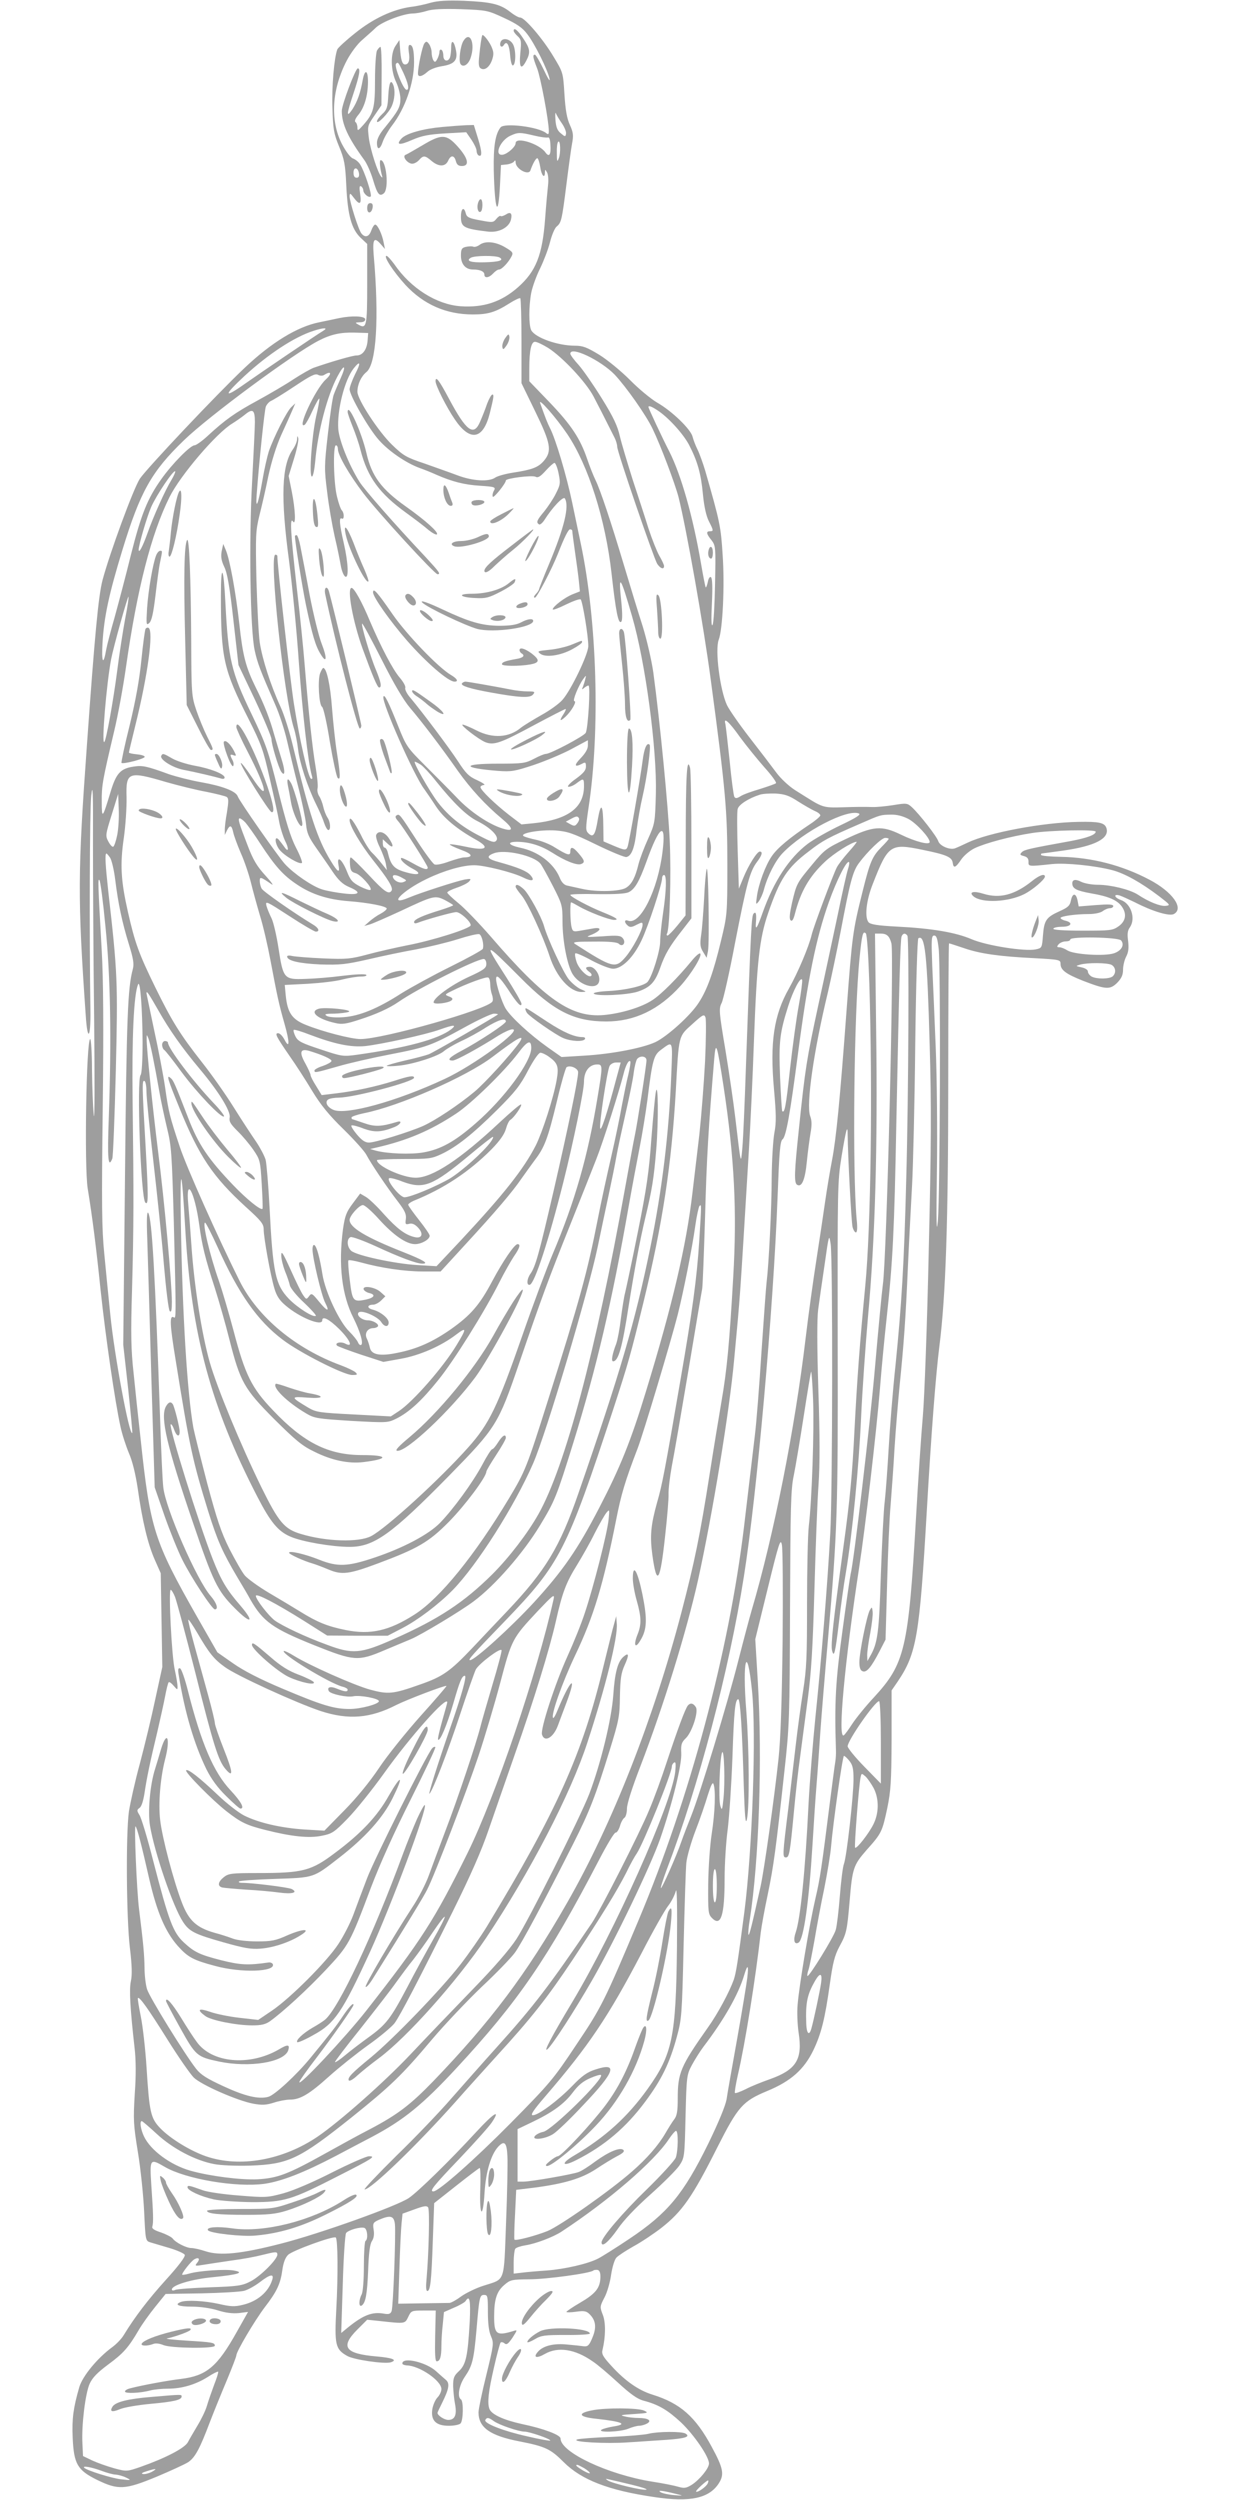 <?xml version="1.0" standalone="no"?>
<!DOCTYPE svg PUBLIC "-//W3C//DTD SVG 20010904//EN"
 "http://www.w3.org/TR/2001/REC-SVG-20010904/DTD/svg10.dtd">
<svg version="1.0" xmlns="http://www.w3.org/2000/svg"
 width="640pt" height="1280pt" viewBox="0 0 640 1280"
 preserveAspectRatio="xMidYMid meet">
<g transform="translate(0,1280) scale(0.1,-0.1)"
fill="#9e9e9e" stroke="none">
<path d="M2205 12786 c-27 -8 -72 -18 -100 -21 -94 -13 -194 -60 -286 -134
-48 -38 -89 -76 -92 -84 -16 -43 -29 -190 -25 -299 3 -109 7 -132 34 -198 27
-65 32 -92 37 -200 7 -152 27 -223 73 -267 l34 -32 0 -206 c0 -218 -3 -232
-47 -206 -16 9 -15 10 10 11 17 0 27 5 27 15 0 17 -68 20 -135 6 -22 -5 -67
-14 -100 -21 -112 -22 -246 -104 -383 -234 -145 -137 -500 -514 -536 -567 -33
-51 -154 -380 -191 -519 -21 -80 -40 -281 -80 -845 -47 -653 -48 -781 -6
-1385 9 -137 26 -117 24 28 -6 385 -4 1020 4 1097 8 72 10 25 9 -240 0 -181 2
-586 6 -900 3 -313 3 -536 -2 -495 -4 41 -8 146 -9 233 0 86 -5 157 -9 157
-20 0 -31 -651 -13 -765 24 -147 44 -305 66 -520 26 -244 74 -573 102 -700 8
-38 28 -99 43 -135 18 -41 34 -107 45 -180 24 -170 52 -285 87 -365 l31 -70 4
-240 4 -240 -36 -165 c-19 -91 -55 -239 -79 -330 -25 -91 -49 -201 -56 -245
-16 -118 -13 -546 5 -698 11 -91 12 -140 5 -171 -9 -43 -4 -137 19 -341 7 -60
8 -140 1 -235 -8 -134 -7 -157 16 -299 14 -84 28 -221 32 -304 7 -149 7 -150
32 -158 14 -4 58 -17 98 -29 40 -12 76 -28 78 -35 4 -9 -34 -59 -96 -127 -93
-103 -160 -191 -216 -283 -11 -19 -38 -47 -60 -63 -75 -55 -151 -147 -168
-204 -31 -107 -38 -163 -34 -257 6 -137 24 -168 125 -218 109 -53 143 -51 307
17 71 30 143 63 160 74 35 24 59 68 111 206 20 52 59 148 86 212 27 65 49 122
49 128 0 20 93 177 145 246 63 82 81 120 91 194 5 35 15 62 29 75 21 22 234
99 244 89 11 -10 12 -196 3 -364 -10 -185 -5 -208 55 -242 33 -20 193 -43 224
-33 36 12 9 23 -73 30 -163 14 -187 49 -98 138 l50 50 67 -7 c128 -14 126 -14
143 21 15 32 17 33 78 33 l63 0 -3 -130 c-2 -93 0 -130 8 -130 17 0 24 24 24
79 0 27 3 76 7 110 l6 63 52 23 c29 12 56 28 59 34 21 33 26 3 21 -106 -10
-176 -19 -219 -55 -253 -26 -24 -30 -35 -30 -77 1 -26 5 -68 10 -93 10 -54 -1
-80 -35 -80 -20 0 -55 23 -55 36 0 3 11 26 24 52 35 71 40 99 19 117 -10 8
-33 29 -51 45 -51 46 -172 74 -172 39 0 -5 10 -9 23 -10 64 -1 177 -78 177
-121 0 -12 -9 -32 -21 -44 -11 -12 -23 -40 -26 -62 -7 -56 20 -82 85 -82 26 0
53 5 60 12 14 14 16 114 2 123 -20 13 -10 72 20 116 39 57 46 87 60 244 14
165 16 175 39 175 18 0 19 -8 19 -87 0 -59 5 -100 16 -125 15 -35 14 -42 -24
-198 -22 -88 -40 -175 -40 -191 0 -78 59 -120 210 -149 133 -26 159 -39 226
-106 91 -91 230 -145 464 -179 185 -28 283 -6 332 73 27 44 21 76 -39 186 -82
152 -160 221 -301 265 -72 22 -141 70 -212 148 -43 47 -51 61 -45 82 16 67 17
141 1 180 -15 39 -15 42 9 88 14 26 29 79 34 117 6 38 17 76 27 87 9 10 49 36
88 58 39 21 103 64 142 94 107 84 159 158 288 415 105 207 129 234 254 286
121 50 189 110 237 210 40 84 59 160 84 339 15 107 24 144 49 191 36 66 39 80
52 231 14 171 20 186 87 263 77 86 80 93 106 215 18 88 21 136 22 352 l0 250
31 45 c97 144 112 232 149 870 23 401 46 700 65 850 32 253 45 635 45 1343 0
394 2 717 4 717 3 0 36 -11 75 -24 83 -29 181 -43 364 -52 127 -7 132 -8 132
-29 0 -32 28 -52 116 -87 117 -45 137 -46 174 -10 22 23 30 40 30 67 0 20 7
50 16 67 12 23 14 44 10 80 -5 36 -3 54 9 70 31 45 6 122 -46 140 -34 12 -40
33 -6 23 12 -4 47 -20 78 -35 91 -47 176 -72 199 -60 54 29 -7 114 -125 176
-140 74 -295 114 -452 117 -57 1 -103 5 -103 10 0 4 1 7 3 7 2 0 52 7 111 15
162 23 238 62 221 115 -9 28 -38 34 -144 32 -182 -3 -459 -55 -566 -106 -27
-13 -58 -27 -67 -30 -27 -8 -76 13 -84 37 -7 24 -97 139 -135 174 -23 21 -28
22 -94 11 -39 -6 -88 -11 -110 -10 -22 1 -69 1 -105 0 -162 -4 -130 -13 -290
87 -31 20 -72 58 -95 89 -22 30 -83 110 -136 178 -52 67 -105 143 -117 168
-36 78 -62 283 -42 335 20 52 31 275 20 433 -9 146 -14 170 -89 431 -12 40
-30 90 -40 110 -10 20 -21 49 -25 65 -9 38 -106 132 -182 175 -32 19 -95 71
-139 116 -44 44 -114 102 -156 128 -64 39 -85 47 -125 47 -89 0 -203 41 -224
79 -13 25 -13 123 0 192 6 30 26 86 45 124 19 39 42 99 51 135 9 36 24 72 34
80 24 20 27 32 50 215 11 88 24 183 29 210 8 42 6 57 -11 95 -15 32 -23 76
-28 157 -7 112 -7 112 -56 193 -54 91 -148 200 -170 200 -9 0 -32 13 -52 29
-51 40 -97 51 -237 57 -86 3 -134 0 -170 -10z m376 -78 c65 -30 94 -50 118
-82 38 -48 107 -187 115 -231 3 -16 -10 5 -30 48 -20 42 -41 77 -45 77 -13 0
-11 -14 11 -70 18 -46 60 -270 60 -321 0 -17 -3 -19 -13 -11 -39 33 -215 54
-234 30 -27 -34 -37 -97 -35 -218 5 -211 23 -256 32 -77 l5 102 30 3 c16 2 33
9 37 15 5 8 8 7 8 -4 0 -34 67 -70 76 -41 11 32 27 62 35 62 4 0 11 -20 15
-45 6 -44 24 -63 24 -27 1 16 1 16 11 -1 6 -11 8 -39 5 -65 -3 -26 -10 -103
-15 -172 -14 -187 -47 -269 -138 -350 -86 -76 -177 -106 -295 -98 -123 9 -255
92 -339 215 -17 23 -35 43 -40 43 -18 0 35 -81 97 -149 93 -100 208 -151 345
-151 77 0 115 11 186 56 28 18 54 30 57 27 3 -4 6 -103 6 -221 l0 -214 70
-144 c80 -164 87 -203 45 -253 -29 -34 -60 -46 -159 -61 -38 -6 -78 -17 -90
-25 -32 -23 -116 -18 -193 11 -37 14 -114 41 -170 61 -93 31 -108 40 -166 96
-70 68 -177 232 -177 271 0 38 19 79 46 101 51 41 66 274 37 603 -6 79 3 91
38 50 l20 -23 -7 35 c-8 42 -31 90 -43 90 -5 0 -14 -13 -20 -30 -11 -32 -31
-39 -50 -16 -15 17 -61 163 -61 191 1 18 3 17 21 -7 31 -41 41 -35 33 18 -5
34 -4 45 5 40 6 -4 11 -13 11 -20 0 -17 28 -41 38 -32 8 8 -32 130 -54 164 -8
13 -25 27 -38 31 -13 6 -35 35 -56 75 -61 121 -51 280 26 427 20 38 55 85 78
104 22 20 55 48 71 64 32 30 139 71 189 72 17 0 49 6 71 13 27 9 82 12 175 9
133 -5 137 -6 221 -45z m296 -540 c14 -20 23 -44 21 -53 -3 -16 -5 -16 -26 2
-18 14 -25 31 -28 68 -2 28 -1 43 2 35 3 -8 17 -32 31 -52z m-143 -62 c33 -8
64 -12 71 -10 7 3 12 -10 13 -36 4 -52 -6 -67 -25 -41 -31 45 -153 83 -153 48
0 -18 -40 -54 -65 -59 -48 -8 -15 74 40 98 38 17 47 17 119 0z m127 -116 c-8
-22 -10 -18 -10 26 -1 28 2 54 7 58 11 12 14 -57 3 -84z m-1023 -78 c2 -15 -2
-22 -12 -22 -11 0 -16 9 -16 26 0 31 23 28 28 -4z m-182 -805 c-40 -24 -314
-210 -405 -274 -107 -76 -107 -58 1 42 120 111 255 200 353 231 52 17 77 17
51 1z m226 -52 c-4 -46 -26 -75 -56 -75 -18 1 -134 -33 -220 -63 -16 -6 -62
-32 -102 -58 -40 -27 -124 -76 -186 -110 -116 -63 -165 -98 -255 -181 -28 -26
-59 -48 -67 -48 -21 0 -114 -94 -170 -173 -71 -100 -103 -179 -156 -389 -26
-106 -64 -249 -83 -318 -20 -69 -39 -143 -43 -165 -15 -87 -25 -68 -19 35 8
133 33 249 102 475 91 297 148 400 315 561 128 124 560 443 688 509 63 33 114
44 185 42 l70 -2 -3 -40z m924 -36 c74 -47 194 -175 233 -249 30 -57 46 -89
108 -212 7 -14 13 -34 13 -45 0 -26 187 -571 205 -600 16 -24 35 -31 35 -11 0
6 -11 30 -24 52 -13 23 -38 86 -56 141 -17 55 -54 168 -81 250 -26 83 -56 182
-65 220 -12 54 -33 99 -92 194 -42 68 -96 146 -119 172 -24 26 -43 52 -43 58
0 41 155 -33 227 -107 59 -63 160 -206 194 -277 42 -87 115 -281 133 -350 40
-159 129 -662 165 -935 77 -574 85 -671 85 -950 0 -253 -1 -256 -33 -389 -38
-158 -70 -248 -113 -314 -41 -65 -162 -174 -223 -203 -68 -31 -226 -61 -365
-69 l-115 -7 -71 50 c-90 64 -187 153 -215 198 -19 32 -49 122 -49 152 0 26
19 9 60 -52 46 -72 70 -97 70 -75 0 8 -36 70 -80 139 -117 182 -112 182 75 -6
169 -171 274 -224 439 -224 145 0 270 60 380 182 56 62 113 155 101 166 -4 4
-24 -13 -44 -38 -69 -84 -155 -171 -200 -200 -55 -37 -161 -69 -250 -77 -166
-14 -300 79 -576 399 -60 69 -135 147 -167 173 -32 26 -58 51 -58 55 0 5 22
16 49 25 27 9 55 23 63 32 12 14 9 15 -22 10 -42 -8 -230 -69 -282 -91 -119
-51 -42 32 87 94 89 43 183 70 243 70 52 0 196 -36 249 -62 48 -24 65 -18 38
12 -18 20 -63 39 -157 65 -64 17 -72 30 -30 46 55 22 205 -11 239 -53 7 -8 35
-59 63 -113 48 -94 50 -100 50 -182 0 -100 24 -225 52 -271 38 -61 129 -84
136 -34 5 31 -23 72 -48 72 -25 0 -25 -9 -3 -26 10 -7 15 -16 10 -20 -13 -14
-62 32 -75 71 -7 21 -10 41 -6 44 3 3 41 -13 84 -37 44 -23 92 -42 109 -42 46
0 105 59 145 144 34 70 106 289 106 320 0 9 5 16 10 16 14 0 12 -79 -5 -194
-8 -55 -15 -121 -15 -147 0 -48 -42 -182 -65 -207 -19 -20 -113 -42 -200 -46
-44 -2 -78 -8 -75 -13 9 -15 172 -8 226 10 64 22 88 48 114 121 24 69 48 111
112 192 l48 62 0 373 c0 206 -3 385 -7 398 -16 61 -22 -34 -22 -385 l-1 -371
-42 -52 c-23 -28 -46 -51 -50 -51 -5 0 -6 5 -3 10 14 23 22 299 14 477 -8 175
-49 600 -84 860 -9 63 -33 166 -54 235 -22 68 -65 209 -96 313 -67 224 -121
386 -146 437 -10 20 -29 68 -42 106 -36 106 -81 175 -194 293 l-103 107 0 64
c0 94 10 138 29 138 10 0 39 -14 67 -31z m-988 -135 c-15 -31 -28 -66 -28 -77
0 -32 99 -204 150 -260 51 -58 140 -118 208 -143 26 -9 65 -25 87 -35 80 -35
142 -51 222 -56 77 -5 82 -7 72 -25 -6 -10 -9 -24 -6 -31 3 -11 67 68 67 83 0
11 134 28 152 19 12 -7 25 1 52 31 20 22 40 40 45 40 5 0 15 -24 21 -54 10
-50 9 -58 -14 -103 -13 -27 -41 -68 -60 -92 -38 -45 -42 -56 -26 -66 5 -3 17
7 27 22 41 65 97 124 105 111 24 -39 -3 -150 -81 -336 -28 -67 -51 -125 -51
-129 0 -3 -7 -15 -17 -25 -10 -11 -12 -18 -4 -18 10 0 86 145 118 226 33 84
53 124 62 124 6 0 11 -4 11 -8 0 -5 6 -53 14 -108 8 -54 17 -122 20 -151 l5
-51 -38 -15 c-40 -16 -101 -63 -101 -77 0 -5 30 6 68 25 37 18 71 30 75 26 10
-10 40 -193 39 -240 -1 -43 -88 -224 -132 -274 -17 -20 -66 -55 -108 -78 -42
-24 -90 -53 -105 -65 -61 -51 -144 -56 -227 -14 -33 17 -65 30 -71 30 -17 0
83 -77 116 -90 44 -17 78 -5 247 86 86 46 160 84 164 84 3 0 -1 -11 -10 -25
-24 -36 -20 -42 10 -14 30 28 59 79 45 79 -12 0 21 80 45 113 15 21 16 21 11
2 -2 -11 -8 -29 -12 -40 -7 -16 -6 -18 6 -7 7 6 17 12 22 12 11 0 -2 -218 -14
-242 -9 -17 -181 -108 -204 -108 -8 0 -35 -11 -61 -25 -44 -23 -57 -25 -185
-25 -187 0 -186 -22 1 -37 69 -5 85 -2 185 31 61 21 147 57 193 82 l82 44 0
-27 c0 -18 -13 -40 -37 -65 -36 -37 -32 -49 8 -28 16 9 19 7 19 -15 0 -19 -13
-34 -51 -62 -29 -20 -46 -39 -40 -41 7 -2 26 5 42 17 37 28 39 27 39 -14 0
-111 -83 -172 -258 -190 l-62 -6 -63 48 c-72 56 -147 128 -147 143 0 5 8 10
18 11 9 0 -6 11 -34 24 -43 19 -59 35 -99 97 -48 73 -179 247 -242 323 -19 21
-31 45 -28 53 3 8 -10 31 -28 52 -37 43 -97 159 -153 290 -41 99 -81 170 -94
170 -25 0 7 -174 56 -310 50 -137 76 -200 85 -200 15 0 10 27 -16 90 -29 68
-77 231 -71 237 3 3 47 -80 100 -184 63 -125 112 -208 146 -248 58 -68 159
-200 245 -323 65 -91 140 -173 225 -244 60 -50 61 -68 3 -50 -69 21 -166 86
-232 156 -36 38 -110 112 -163 165 -93 93 -98 100 -138 200 -50 126 -72 170
-77 154 -10 -28 158 -407 209 -473 10 -14 37 -53 59 -87 40 -61 108 -118 207
-173 75 -42 50 -58 -54 -35 -42 9 -78 14 -81 12 -2 -3 23 -15 57 -28 59 -21
66 -38 16 -39 -10 0 -45 -10 -77 -21 -32 -12 -65 -19 -74 -15 -8 3 -49 58 -91
123 -89 138 -89 137 -104 128 -8 -5 -6 -13 8 -29 24 -26 152 -227 152 -238 0
-15 -23 -8 -78 23 -30 17 -56 29 -58 26 -8 -8 22 -36 59 -55 52 -27 30 -37
-38 -17 -57 16 -74 35 -89 98 -3 15 -11 27 -16 27 -6 0 -10 10 -10 22 l0 21
25 -23 c31 -29 33 -10 4 31 -22 31 -53 38 -63 14 -3 -8 5 -36 18 -62 13 -27
27 -64 31 -83 l6 -35 -28 35 c-15 19 -37 44 -49 55 -12 11 -38 52 -57 92 -35
68 -57 97 -57 73 0 -28 56 -123 120 -204 77 -97 104 -141 95 -156 -14 -22 -37
-6 -117 80 -47 50 -88 90 -92 90 -4 0 -6 -17 -4 -37 2 -30 8 -38 27 -43 26 -6
89 -76 78 -86 -3 -4 -27 4 -53 17 -40 21 -50 32 -68 78 -25 62 -53 84 -43 32
9 -45 -4 -38 -40 22 -68 111 -109 237 -192 583 -17 72 -46 165 -65 206 -51
111 -93 244 -106 328 -6 41 -13 185 -17 320 -5 228 -4 251 15 330 12 47 33
138 46 203 16 73 40 152 66 210 23 50 49 108 57 127 l15 35 -20 -19 c-23 -20
-91 -155 -116 -228 -8 -26 -23 -91 -32 -145 -21 -122 -36 -162 -30 -78 12 165
40 433 47 453 5 12 17 25 26 29 10 4 64 37 121 75 81 54 106 67 120 59 11 -6
24 -6 33 0 35 22 40 6 6 -25 -53 -49 -150 -258 -107 -231 6 4 24 36 40 72 17
37 32 64 35 62 2 -3 -5 -43 -16 -89 -22 -98 -38 -310 -22 -310 6 0 13 35 17
78 13 151 61 336 114 435 35 66 47 59 16 -10 -14 -32 -30 -69 -35 -83 -6 -13
-19 -103 -30 -200 -19 -166 -19 -181 -4 -299 8 -69 26 -172 39 -230 14 -58 27
-125 31 -148 4 -23 13 -47 21 -54 21 -17 18 66 -6 171 -22 95 -25 134 -10 125
13 -8 13 28 1 41 -6 5 -17 36 -25 69 -18 67 -22 265 -6 265 6 0 10 -9 10 -19
0 -31 57 -130 130 -226 75 -99 365 -415 380 -415 18 0 10 11 -62 89 -161 171
-314 346 -338 385 -54 87 -103 210 -108 269 -7 95 32 252 79 311 34 43 38 29
7 -30z m1086 -306 c108 -160 196 -437 227 -713 22 -198 35 -263 50 -248 6 6 6
45 0 103 -16 148 -5 133 55 -75 69 -237 128 -681 122 -910 -4 -147 -5 -152
-40 -230 -20 -44 -42 -102 -49 -130 -16 -66 -34 -102 -63 -120 -30 -20 -151
-23 -226 -6 -30 7 -65 14 -77 17 -15 3 -29 18 -38 42 -31 73 -110 133 -203
152 -60 13 -69 30 -14 30 63 -1 121 -19 180 -56 65 -42 126 -66 147 -58 21 8
19 18 -11 53 -30 36 -44 39 -44 11 0 -23 -14 -19 -79 21 -24 16 -67 33 -95 39
-28 6 -57 14 -65 19 -23 15 85 34 163 29 62 -5 87 -13 208 -72 76 -37 146 -66
155 -64 27 5 43 48 53 142 6 47 19 122 30 168 23 100 44 257 36 265 -14 14
-28 -18 -36 -83 -11 -86 -69 -420 -77 -440 -7 -19 -15 -18 -74 7 l-49 21 -1
77 c-1 112 -12 128 -28 37 -13 -82 -24 -97 -49 -72 -14 14 -14 25 1 128 61
396 44 959 -39 1353 -8 39 -28 133 -44 210 -29 139 -85 327 -114 383 -13 26
-22 48 -50 127 -13 34 79 -70 138 -157z m461 122 c56 -36 133 -121 163 -178
43 -83 61 -146 71 -253 6 -63 17 -111 30 -137 25 -49 25 -52 6 -52 -21 0 -19
-13 8 -46 21 -28 22 -34 18 -224 -2 -107 -7 -202 -13 -210 -6 -10 -7 30 -3
112 4 84 2 128 -5 133 -6 4 -13 -7 -16 -25 -4 -17 -8 -29 -11 -27 -2 3 -13 58
-24 123 -41 239 -101 451 -162 572 -37 72 -107 222 -107 228 0 9 16 3 45 -16z
m-2060 -61 c0 -30 -7 -166 -14 -302 -17 -298 -10 -765 13 -867 14 -65 29 -104
104 -275 22 -49 49 -133 61 -185 12 -52 37 -158 57 -235 20 -77 38 -165 41
-195 4 -45 14 -67 51 -120 25 -36 64 -91 85 -123 30 -44 51 -64 83 -78 67 -28
57 -43 -22 -34 -37 4 -88 13 -114 21 -50 15 -145 80 -191 130 -34 37 -234 323
-242 347 -10 27 -80 53 -187 72 -52 9 -126 28 -165 41 -115 42 -136 46 -181
39 -68 -10 -90 -35 -119 -133 -40 -133 -44 -137 -44 -47 -1 83 4 109 63 359
20 83 47 231 61 330 57 400 129 682 223 871 55 111 241 329 322 377 19 12 48
32 64 45 40 33 51 25 51 -38z m-427 -296 c-31 -50 -92 -185 -124 -276 -24 -67
-44 -104 -44 -81 1 27 42 167 64 218 27 61 114 191 123 183 2 -3 -6 -22 -19
-44z m-237 -710 c-11 -59 -30 -180 -41 -268 -20 -153 -56 -355 -66 -364 -15
-15 11 296 35 424 12 63 85 324 89 320 2 -2 -5 -52 -17 -112z m3147 -606 c33
-45 90 -115 126 -156 37 -41 63 -77 59 -81 -4 -4 -42 -17 -83 -30 -41 -12 -86
-28 -99 -37 -18 -11 -25 -12 -31 -3 -4 6 -15 89 -24 183 -10 95 -20 180 -22
190 -11 38 18 13 74 -66z m-1634 -142 c12 -8 47 -45 77 -83 93 -116 159 -179
213 -206 68 -34 114 -80 97 -100 -10 -12 -23 -8 -87 25 -90 46 -157 100 -212
171 -42 55 -129 208 -118 208 4 0 17 -7 30 -15z m-1304 -89 c63 -18 156 -41
206 -50 50 -10 97 -22 104 -26 11 -7 11 -21 2 -79 -7 -38 -12 -80 -11 -93 l0
-23 11 23 c15 30 24 28 32 -9 3 -16 21 -65 39 -107 19 -42 42 -111 52 -152 10
-41 31 -117 46 -168 16 -51 40 -155 54 -230 34 -180 42 -220 72 -325 27 -95
26 -131 -1 -79 -9 17 -23 32 -32 32 -19 0 -10 -17 61 -120 29 -41 80 -120 113
-175 45 -74 87 -125 162 -198 55 -54 107 -112 116 -130 22 -42 106 -168 162
-240 35 -46 43 -64 40 -88 -4 -27 -2 -30 17 -25 15 4 29 -2 45 -19 30 -32 21
-58 -17 -49 -48 11 -90 43 -157 117 -35 40 -77 80 -93 89 l-29 17 -38 -51
c-33 -44 -40 -63 -50 -132 -24 -182 -6 -337 54 -455 34 -69 52 -129 39 -137
-5 -3 -12 3 -16 13 -4 10 -24 35 -44 55 -52 50 -124 204 -138 293 -14 87 -29
142 -41 150 -6 4 -10 -6 -10 -22 0 -43 46 -237 65 -273 25 -49 11 -46 -31 5
-36 44 -39 46 -52 28 -13 -17 -14 -17 -30 6 -10 14 -38 72 -64 130 -40 88 -48
100 -48 73 0 -18 9 -54 19 -80 11 -26 22 -59 25 -73 3 -14 35 -54 72 -88 36
-34 64 -65 61 -68 -11 -11 -95 42 -139 88 -68 72 -81 132 -98 469 -6 113 -15
221 -20 242 -6 20 -27 60 -47 90 -20 29 -73 109 -116 178 -43 69 -116 172
-162 230 -114 145 -155 212 -240 385 -83 170 -104 226 -140 386 -36 159 -41
242 -21 379 9 63 15 157 14 208 -4 130 9 135 202 78z m3237 -100 c32 -20 70
-42 86 -49 15 -6 27 -16 27 -22 0 -5 -24 -26 -53 -45 -105 -70 -167 -122 -195
-163 -33 -47 -69 -145 -77 -209 -6 -40 -5 -42 10 -23 8 11 20 37 26 59 19 72
60 151 97 189 106 110 329 226 389 202 13 -5 -11 -21 -93 -60 -61 -29 -137
-72 -168 -95 -96 -73 -174 -192 -231 -352 -28 -80 -38 -95 -35 -55 4 46 1 62
-11 50 -11 -11 -14 -55 -40 -788 -6 -181 -14 -366 -18 -410 -8 -92 -7 -95 -36
150 -9 77 -32 234 -51 350 -33 196 -34 211 -19 240 8 16 40 156 69 310 59 302
75 363 112 412 25 33 31 53 14 53 -14 0 -58 -70 -84 -134 l-23 -56 -6 193 c-3
106 -4 203 0 215 5 22 56 55 113 73 14 5 51 7 82 6 46 -3 68 -10 115 -41z
m-3487 -172 c-6 -30 -15 -56 -20 -59 -5 -3 -16 9 -25 26 -16 30 -15 35 17 138
l33 106 3 -79 c2 -43 -2 -103 -8 -132z m4051 83 c41 -22 109 -96 109 -118 0
-17 -72 1 -148 38 -99 48 -141 44 -282 -23 -99 -47 -110 -56 -171 -130 -79
-95 -81 -98 -104 -197 -12 -55 -15 -81 -7 -89 7 -7 14 2 22 33 29 114 73 191
154 267 44 42 139 102 162 102 3 0 -15 -23 -41 -52 -25 -28 -52 -63 -60 -78
-19 -36 -121 -309 -129 -345 -15 -63 -70 -193 -116 -275 -78 -137 -99 -277
-77 -519 11 -125 12 -168 2 -220 -7 -37 -13 -140 -14 -231 0 -156 -15 -447
-26 -535 -3 -22 -14 -181 -26 -353 -11 -173 -26 -366 -34 -430 -25 -210 -35
-294 -56 -472 -77 -638 -278 -1390 -539 -2010 -175 -416 -190 -447 -320 -640
-116 -175 -135 -197 -334 -399 -186 -188 -370 -351 -397 -351 -22 0 -1 27 132
166 78 82 153 166 167 187 48 72 11 50 -80 -49 -138 -150 -298 -306 -345 -338
-63 -42 -454 -182 -653 -233 -206 -53 -314 -64 -389 -39 -27 9 -59 16 -71 16
-26 0 -81 28 -96 49 -7 8 -34 22 -60 31 -34 11 -48 20 -44 30 6 21 5 65 -5
208 -9 140 -8 142 68 98 107 -63 367 -107 512 -87 88 13 201 57 365 143 63 33
147 78 186 98 160 85 257 163 431 351 317 342 468 563 730 1066 41 79 79 142
85 140 6 -1 16 14 22 33 5 19 16 39 23 43 7 4 13 26 13 47 0 24 26 106 69 217
119 310 235 686 295 953 75 342 161 864 185 1130 33 356 26 255 75 1065 8 132
20 384 26 560 15 409 28 530 73 660 60 175 98 233 208 316 72 56 98 70 264
142 105 46 103 45 156 46 30 1 61 -7 90 -22z m-1687 4 c3 -4 0 -16 -8 -26 -11
-15 -16 -16 -36 -5 l-23 13 24 13 c29 16 36 17 43 5z m-1707 -23 c11 -13 46
-61 76 -108 76 -116 117 -162 188 -209 74 -50 158 -77 264 -85 103 -8 195 -26
195 -38 0 -5 -14 -17 -31 -26 -18 -9 -43 -27 -58 -40 l-26 -23 25 7 c14 3 86
35 160 69 170 80 177 82 229 56 22 -12 41 -23 41 -26 0 -2 -28 -13 -63 -24
-92 -28 -137 -48 -137 -62 0 -7 7 -8 18 -4 40 16 179 55 198 55 21 0 74 -48
74 -67 0 -17 -198 -79 -325 -103 -60 -12 -153 -33 -204 -47 -86 -23 -107 -25
-225 -20 -72 3 -143 9 -158 12 -16 4 -28 3 -28 -2 0 -22 61 -36 170 -41 102
-3 130 0 245 26 72 17 182 40 245 51 63 12 159 35 213 52 53 17 103 29 111 26
13 -5 25 -54 18 -75 -2 -6 -76 -47 -165 -91 -89 -44 -202 -106 -252 -137 -121
-78 -214 -116 -296 -122 -39 -3 -74 0 -85 6 -16 9 -9 12 36 12 30 1 64 5 75 9
26 11 -123 26 -154 16 -49 -15 -5 -53 86 -73 34 -8 55 -5 125 18 84 27 152 58
198 90 101 70 399 220 437 220 7 0 13 -11 13 -25 0 -22 -12 -31 -93 -68 -88
-41 -177 -106 -177 -129 0 -13 78 -4 93 11 7 7 3 13 -14 19 -23 9 -23 10 16
29 72 36 175 74 185 68 6 -3 10 -19 10 -35 0 -16 4 -39 9 -53 5 -13 6 -29 2
-35 -24 -40 -560 -192 -675 -192 -48 0 -195 38 -281 73 -70 28 -93 62 -102
150 l-5 54 118 6 c66 4 145 13 177 22 32 8 74 15 94 15 22 0 33 4 28 9 -6 5
-55 3 -120 -5 -60 -8 -148 -15 -193 -16 -108 -4 -112 1 -136 157 -10 65 -26
134 -36 154 -10 20 -22 49 -26 64 -6 26 0 23 117 -53 67 -44 129 -80 136 -80
22 0 15 19 -14 36 -99 60 -255 169 -263 184 -6 10 -10 28 -10 40 0 22 4 21 60
-17 14 -10 0 10 -30 43 -44 48 -64 81 -92 155 -45 116 -52 139 -40 139 4 0 18
-10 29 -22z m2135 -150 c-24 -195 -114 -376 -176 -352 -20 8 -21 -9 -2 -25 11
-10 21 -9 45 4 28 14 31 14 31 0 0 -27 -51 -123 -88 -166 -51 -59 -65 -56
-258 68 -15 10 3 12 96 12 78 1 120 -3 128 -11 20 -20 39 6 21 28 -11 14 -27
16 -104 10 -89 -5 -90 -5 -52 10 47 21 49 39 2 30 -19 -3 -50 -9 -69 -12 -29
-5 -34 -3 -39 17 -8 27 -9 129 -3 129 3 0 20 -9 39 -20 47 -28 156 -70 181
-70 29 0 10 12 -59 40 -68 27 -165 79 -165 88 0 4 62 6 137 4 96 -1 145 2 162
10 32 16 54 55 90 154 68 191 103 212 83 52z m2218 104 c0 -16 -43 -32 -127
-48 -210 -38 -238 -44 -251 -57 -12 -12 -10 -15 10 -20 18 -5 24 -13 24 -29
-1 -25 -1 -25 121 -12 70 7 218 -8 307 -31 65 -17 147 -63 241 -134 57 -44 59
-46 33 -49 -27 -3 -86 20 -143 58 -41 26 -138 50 -205 50 -30 0 -68 7 -84 15
-29 15 -46 12 -46 -8 1 -27 20 -37 96 -51 90 -15 135 -35 158 -68 26 -37 20
-74 -16 -100 -31 -22 -42 -23 -185 -23 -98 0 -152 4 -150 10 2 6 23 10 45 10
47 0 58 21 17 31 -14 3 -25 10 -25 14 0 9 77 20 144 20 30 0 60 6 72 15 10 8
27 15 37 15 9 0 17 5 17 11 0 9 -25 10 -89 5 l-88 -7 -6 31 c-8 39 -26 39 -34
-1 -5 -26 -15 -35 -57 -54 -69 -31 -80 -46 -86 -124 -5 -64 -5 -65 -38 -72
-56 -11 -249 19 -327 52 -81 35 -203 56 -386 65 -96 5 -132 11 -142 22 -21 26
-12 112 22 197 78 200 90 208 254 174 123 -25 151 -37 155 -67 4 -30 15 -25
44 18 13 19 43 45 68 57 54 26 184 61 295 78 88 14 325 19 325 7z m-1060 -37
c0 -3 -16 -21 -35 -40 -49 -50 -60 -74 -99 -231 -50 -200 -53 -224 -81 -599
-35 -475 -54 -665 -75 -775 -10 -52 -26 -147 -35 -210 -9 -63 -29 -198 -45
-300 -16 -102 -41 -282 -55 -400 -55 -466 -164 -1013 -276 -1393 -11 -37 -42
-154 -69 -260 -56 -221 -195 -679 -241 -794 -17 -43 -40 -102 -50 -131 -25
-74 -101 -244 -105 -239 -3 2 11 44 29 93 164 429 320 1020 396 1504 67 424
150 1358 172 1935 9 241 13 292 26 302 18 14 39 135 78 433 51 389 93 596 159
782 41 115 92 215 103 204 3 -3 0 -20 -6 -38 -6 -18 -29 -121 -51 -228 -23
-107 -67 -316 -100 -465 -60 -279 -67 -320 -100 -639 -23 -216 -25 -272 -9
-282 24 -15 41 25 50 118 5 51 14 117 19 147 7 39 7 64 -2 87 -21 59 18 332
91 634 16 69 46 211 66 315 47 248 61 303 92 345 45 61 117 130 135 130 10 0
18 -2 18 -5z m-3986 -97 c8 -13 20 -63 26 -113 15 -121 35 -217 70 -330 23
-74 27 -101 20 -127 -26 -96 -32 -242 -40 -1058 l-9 -865 25 -224 c13 -123 23
-226 21 -228 -15 -14 -92 402 -112 604 -9 87 -23 228 -31 313 -13 130 -14 251
-8 750 5 411 3 658 -5 800 -20 356 -20 373 -12 364 5 -5 19 -112 31 -239 26
-255 31 -577 17 -977 -8 -213 -3 -263 18 -210 4 9 12 211 18 449 11 456 9 502
-39 923 -14 129 -18 190 -9 190 2 0 11 -10 19 -22z m1496 -103 c23 -12 24 -14
6 -21 -20 -8 -47 5 -54 24 -5 16 17 15 48 -3z m2391 -542 c17 -547 8 -1248
-21 -1548 -28 -293 -41 -468 -55 -735 -11 -228 -24 -363 -56 -595 -53 -388
-66 -505 -59 -535 10 -42 17 -11 35 140 9 80 25 196 36 259 33 196 67 546 78
797 6 132 22 362 35 510 37 401 50 873 42 1462 l-6 502 29 0 c31 0 45 -12 55
-50 14 -57 -24 -1615 -44 -1749 -5 -36 -23 -226 -40 -421 -25 -291 -109 -1003
-125 -1060 -2 -8 -21 -136 -41 -285 -36 -262 -42 -370 -34 -615 1 -19 -1 -48
-4 -65 -3 -16 -14 -104 -26 -195 -43 -341 -51 -398 -75 -500 -30 -129 -83
-443 -91 -542 -4 -40 -1 -106 5 -146 21 -136 -12 -189 -146 -237 -43 -15 -100
-38 -126 -52 -27 -13 -51 -22 -54 -19 -3 2 4 44 15 93 36 153 91 495 117 728
4 33 20 121 36 196 30 144 42 234 85 629 26 234 27 271 29 840 2 511 4 606 19
675 9 44 32 181 51 304 19 123 36 226 38 228 2 2 7 -63 10 -144 6 -157 -6
-511 -22 -647 -5 -45 -9 -223 -9 -396 0 -276 -2 -332 -21 -453 -12 -76 -28
-195 -36 -265 -8 -70 -26 -219 -39 -332 -30 -241 -30 -250 -12 -250 17 0 21
23 41 235 8 88 22 212 31 275 8 63 26 196 39 295 19 144 26 258 35 570 6 215
15 455 21 535 7 103 7 244 -1 485 -7 222 -7 364 -1 410 5 39 20 142 33 230 22
156 23 159 31 105 11 -81 10 -1265 -2 -1480 -14 -261 -47 -664 -76 -941 -13
-130 -29 -328 -35 -440 -17 -351 -42 -593 -66 -663 -14 -40 -7 -65 15 -52 26
17 53 208 71 501 6 99 15 239 21 310 6 72 14 191 19 265 5 74 23 293 40 485
47 542 51 644 49 1515 -1 791 -1 819 20 950 23 139 31 168 31 109 1 -106 19
-448 25 -471 4 -16 12 -28 17 -28 7 0 9 24 4 68 -22 245 -14 1053 15 1337 12
120 17 141 32 126 6 -6 13 -108 18 -258z m195 246 c9 -16 6 -812 -6 -1244 -11
-437 -24 -647 -55 -955 -14 -129 -29 -320 -35 -425 -6 -104 -15 -226 -20 -271
-6 -45 -14 -213 -20 -375 -9 -297 -16 -352 -55 -419 l-14 -25 -1 31 c0 18 7
69 16 114 8 45 14 94 12 108 -3 26 -4 26 -15 7 -15 -28 -53 -215 -53 -265 0
-29 5 -43 17 -47 20 -8 44 21 86 102 l31 60 8 285 c4 157 12 339 18 405 5 66
15 197 20 290 6 94 18 238 26 320 21 207 31 340 43 620 6 132 16 317 21 410 5
94 13 414 16 713 4 319 11 545 16 548 34 21 45 -78 58 -547 9 -309 8 -515 -5
-1059 -8 -371 -22 -749 -30 -840 -8 -91 -24 -325 -35 -520 -39 -675 -57 -748
-216 -921 -43 -46 -92 -107 -111 -136 -18 -28 -37 -54 -43 -58 -32 -20 5 375
79 860 31 200 89 700 106 911 8 104 24 270 35 369 31 282 39 447 49 982 15
741 21 951 27 968 7 18 20 19 30 4z m160 -66 c11 -97 7 -1267 -4 -1393 -7 -78
-9 -13 -5 255 3 198 0 482 -6 630 -6 149 -14 339 -18 423 -5 134 -4 152 10
152 12 0 17 -16 23 -67z m934 42 c19 -23 2 -53 -37 -66 -49 -16 -206 -6 -238
15 -14 9 -32 16 -41 16 -13 0 -14 3 -4 15 7 8 23 15 36 15 13 0 24 4 24 10 0
16 246 12 260 -5z m-49 -125 c21 -12 25 -40 7 -58 -15 -15 -82 -16 -109 -2
-10 6 -19 17 -19 26 0 8 -13 17 -32 21 -32 7 -32 7 -8 14 39 11 139 10 161 -1z
m-1601 -206 c-12 -64 -32 -211 -45 -326 -21 -195 -28 -229 -40 -217 -2 3 -7
81 -11 174 -7 182 -2 226 42 365 25 79 64 153 71 133 2 -6 -5 -64 -17 -129z
m-3360 -189 c0 -92 -4 -163 -10 -169 -21 -21 1 -630 24 -653 16 -17 16 25 2
279 -19 322 -19 351 -6 343 6 -3 10 -29 10 -57 0 -28 16 -186 35 -352 19 -165
44 -404 54 -529 11 -129 24 -234 30 -240 8 -8 11 4 11 47 0 95 -38 516 -70
766 -30 241 -60 535 -59 580 0 25 0 25 9 3 9 -23 29 -120 56 -273 8 -47 26
-130 39 -185 23 -93 25 -131 35 -485 12 -484 12 -493 0 -485 -23 14 -21 -35
10 -223 70 -437 86 -511 166 -770 47 -150 73 -209 150 -339 26 -43 56 -94 66
-113 65 -113 114 -148 328 -234 203 -81 223 -83 359 -25 53 22 114 48 136 57
52 22 255 144 320 193 109 81 254 247 340 389 76 126 84 145 171 425 118 382
196 712 284 1215 17 96 42 229 55 295 13 66 31 176 40 245 25 202 32 227 68
254 64 47 61 55 54 -125 -12 -301 -46 -586 -108 -889 -77 -376 -152 -634 -368
-1257 -95 -275 -168 -395 -364 -602 -56 -59 -136 -143 -177 -187 -116 -122
-152 -148 -270 -189 -138 -49 -162 -51 -255 -26 -83 23 -308 123 -388 172 -27
17 -51 28 -54 26 -14 -15 235 -166 301 -183 14 -3 26 -10 26 -15 0 -13 -15
-11 -55 5 -33 14 -53 8 -41 -13 10 -15 93 -33 125 -26 34 7 131 -11 131 -25 0
-15 -93 -40 -150 -40 -80 0 -142 19 -341 103 -119 50 -202 93 -256 131 l-80
56 -104 182 c-221 389 -240 450 -289 910 -12 106 -28 258 -36 338 -13 118 -15
198 -8 425 9 329 9 487 3 965 -4 333 6 548 28 600 11 25 22 -126 23 -295z m80
163 c57 -101 122 -193 214 -303 95 -113 158 -215 152 -246 -4 -21 4 -34 40
-70 25 -24 61 -67 81 -96 34 -50 36 -55 43 -175 4 -68 6 -125 4 -127 -8 -10
-80 48 -150 121 -128 134 -178 208 -230 343 -69 178 -76 194 -91 206 -22 19
-16 -3 47 -157 100 -246 170 -349 338 -503 80 -72 92 -88 92 -115 0 -43 35
-237 55 -303 11 -38 26 -61 57 -87 72 -62 188 -109 188 -76 0 24 35 6 86 -44
56 -56 74 -97 33 -76 -23 13 -58 5 -43 -10 5 -4 60 -25 123 -46 l114 -37 89
16 c96 17 207 65 285 125 53 40 53 31 0 -56 -67 -111 -222 -289 -295 -337
l-41 -27 -190 10 c-176 9 -192 11 -233 35 -92 55 -92 58 -3 51 83 -6 91 8 11
22 -21 3 -69 17 -105 29 -36 13 -67 22 -69 20 -19 -19 59 -95 156 -152 42 -25
58 -27 231 -38 184 -10 186 -10 231 12 65 33 128 90 213 196 80 98 238 351
314 502 25 50 59 109 74 132 30 43 36 63 19 63 -16 0 -75 -87 -130 -190 -64
-121 -110 -174 -212 -246 -92 -64 -171 -100 -271 -120 -89 -19 -135 -11 -143
25 -3 14 -10 36 -16 48 -13 26 4 53 33 53 10 0 20 4 24 9 7 12 -26 31 -52 31
-30 0 -60 26 -47 40 15 15 97 -20 116 -49 16 -26 38 -27 38 -2 0 22 -43 56
-83 66 -30 8 -27 25 4 25 10 0 29 10 41 22 l21 21 -27 24 c-29 24 -91 33 -84
11 3 -7 15 -15 27 -18 36 -8 29 -24 -16 -34 -65 -13 -69 -9 -82 99 -7 53 -10
99 -7 102 3 3 32 -2 65 -11 102 -28 222 -46 316 -46 l91 0 131 143 c151 164
237 265 284 334 18 26 49 68 67 93 50 65 67 110 113 300 22 94 45 173 50 176
19 12 59 -6 59 -26 0 -37 -51 -283 -125 -605 -76 -328 -93 -390 -120 -428 -18
-26 -20 -60 -2 -55 25 9 96 225 172 528 50 199 105 466 105 511 0 54 27 89 68
89 28 0 28 -8 2 -165 -50 -306 -117 -538 -230 -805 -32 -76 -102 -263 -155
-416 -128 -367 -169 -453 -278 -575 -143 -161 -421 -415 -497 -454 -63 -33
-230 -28 -359 11 -85 25 -114 60 -202 238 -107 219 -227 509 -265 641 -41 144
-80 392 -94 600 -5 72 -12 165 -16 208 -14 151 33 64 56 -103 14 -105 30 -171
80 -325 21 -66 55 -185 75 -265 55 -216 75 -251 229 -406 110 -109 143 -137
206 -167 88 -44 174 -62 250 -53 132 16 130 36 -5 36 -174 0 -300 63 -458 230
-109 114 -142 181 -201 406 -25 94 -59 209 -75 255 -47 133 -86 299 -71 299 4
0 33 -57 65 -127 106 -236 203 -375 332 -472 86 -66 313 -181 356 -181 27 0
29 2 17 14 -8 7 -41 23 -73 35 -232 85 -426 245 -520 432 -108 216 -272 582
-307 689 -51 153 -57 177 -75 305 -9 61 -34 192 -56 292 -21 101 -39 185 -39
188 0 15 12 -3 60 -87z m1739 -22 c-15 -13 -330 -195 -354 -204 -16 -6 -72
-21 -122 -32 -51 -12 -93 -24 -93 -27 0 -3 29 -3 64 1 76 8 202 49 230 75 12
10 50 33 86 50 36 16 94 48 129 71 63 39 101 50 101 30 0 -12 -137 -102 -227
-150 -63 -33 -78 -50 -45 -50 17 0 134 64 236 129 28 17 59 31 70 31 53 -1
-200 -186 -347 -254 -248 -116 -508 -187 -571 -158 -32 14 -44 41 -25 53 8 5
32 9 54 9 79 1 385 82 385 102 0 13 -25 9 -102 -16 -92 -29 -202 -53 -297 -64
l-74 -9 -28 46 c-16 25 -29 50 -29 57 0 6 -12 32 -26 58 -33 58 -27 78 17 66
67 -20 120 -43 116 -53 -2 -6 -22 -17 -45 -25 -23 -7 -42 -18 -42 -23 0 -13 4
-12 120 21 58 17 177 44 265 61 191 37 212 45 380 137 72 40 141 72 154 72 13
0 22 -2 20 -4z m1061 -239 c-6 -112 -19 -280 -29 -373 -11 -93 -27 -230 -36
-304 -31 -267 -102 -571 -238 -1015 -77 -253 -132 -389 -239 -595 -111 -214
-186 -322 -334 -484 -117 -127 -303 -296 -327 -296 -13 0 5 21 181 203 280
291 314 358 552 1082 77 236 89 279 154 545 99 406 144 706 166 1082 16 293
13 280 84 344 55 50 61 53 68 35 4 -11 3 -112 -2 -224z m-1300 163 c-66 -51
-231 -95 -480 -130 -73 -10 -78 -10 -188 27 -97 32 -116 41 -129 66 -8 16 -12
31 -9 34 2 3 40 -8 83 -25 127 -48 209 -65 283 -58 81 9 307 58 380 84 73 26
91 27 60 2z m349 -68 c-43 -61 -177 -208 -230 -252 -83 -69 -201 -147 -263
-175 -73 -32 -245 -85 -277 -85 -20 0 -37 12 -63 43 -19 23 -31 43 -26 45 5 2
34 -5 63 -17 56 -20 91 -18 158 9 31 13 41 35 12 26 -82 -25 -114 -26 -170 -6
-32 11 -59 20 -60 20 -2 0 -3 4 -3 9 0 4 28 14 62 21 179 35 526 187 660 289
130 99 169 120 137 73z m61 -28 c0 -71 -138 -258 -283 -384 -107 -94 -179
-134 -267 -150 -65 -12 -189 -7 -247 9 l-28 8 30 7 c158 36 277 86 410 174 79
52 247 216 318 310 48 64 67 71 67 26z m985 -199 c55 -364 69 -636 49 -975
-19 -334 -32 -475 -60 -635 -13 -77 -40 -240 -59 -362 -51 -326 -79 -461 -146
-718 -144 -549 -354 -1084 -587 -1490 -209 -365 -389 -604 -682 -909 -119
-123 -183 -172 -325 -247 -55 -28 -158 -85 -230 -125 -192 -107 -244 -126
-346 -132 -87 -4 -244 16 -344 44 -102 29 -204 104 -238 176 -17 36 -23 78
-11 78 3 0 38 -30 77 -66 81 -75 197 -136 293 -154 36 -7 113 -10 185 -8 196
7 251 33 518 246 203 163 259 217 412 399 66 78 181 199 255 270 75 70 151
149 170 175 34 46 149 261 299 558 84 166 115 247 187 480 47 152 51 173 52
275 2 90 6 119 24 159 24 53 22 67 -4 45 -31 -25 -46 -81 -54 -198 -9 -125
-64 -350 -123 -506 -46 -119 -311 -648 -373 -743 -36 -55 -115 -146 -227 -261
-95 -98 -236 -245 -315 -329 -132 -140 -361 -343 -475 -421 -178 -121 -399
-161 -573 -101 -80 28 -180 89 -232 142 -51 53 -57 80 -72 318 -6 91 -19 206
-29 255 -10 50 -17 92 -15 95 8 8 51 -52 153 -215 55 -88 115 -174 133 -192
39 -38 224 -119 305 -134 45 -8 65 -7 104 5 26 9 64 16 84 16 52 0 99 28 200
119 50 45 140 117 200 160 61 43 121 94 135 112 30 41 126 226 299 574 90 182
146 308 184 420 30 88 90 259 132 380 100 285 178 538 211 684 33 147 52 198
110 291 25 41 66 113 89 160 24 47 51 94 60 105 16 19 16 17 11 -35 -7 -70
-77 -344 -121 -476 -18 -56 -59 -157 -90 -225 -63 -139 -139 -372 -130 -400
13 -42 58 -16 81 45 6 17 26 69 43 115 59 156 22 126 -45 -37 -9 -23 -19 -40
-22 -38 -13 13 47 182 113 321 95 199 144 362 210 695 25 127 45 196 110 365
29 76 170 546 205 684 29 115 75 346 90 456 7 50 17 94 21 100 11 11 11 14 -1
-180 -12 -189 -35 -358 -96 -710 -80 -466 -94 -539 -119 -625 -33 -118 -38
-174 -25 -271 23 -166 40 -141 66 102 10 90 18 184 17 209 -1 25 7 90 17 145
11 55 49 276 85 490 36 215 67 401 70 415 3 14 9 180 15 370 8 300 17 452 47
810 8 95 14 76 48 -145z m-894 154 c45 -32 51 -51 39 -119 -16 -91 -73 -267
-107 -335 -62 -121 -164 -250 -382 -484 l-126 -134 -100 6 c-116 7 -310 49
-337 73 -22 20 -24 62 -3 70 8 3 65 -18 127 -46 125 -58 211 -90 240 -90 37 0
7 18 -99 60 -190 75 -273 125 -273 164 0 21 49 76 68 76 10 0 46 -32 82 -72
74 -82 140 -128 185 -128 33 0 75 24 75 43 0 7 -25 43 -55 81 -30 38 -55 73
-55 78 0 4 12 13 28 20 156 63 286 150 399 264 42 43 65 76 73 103 6 22 16 44
24 48 19 12 60 72 54 78 -3 4 -52 -38 -109 -91 -204 -191 -345 -284 -431 -284
-66 0 -198 60 -198 90 0 3 62 6 138 6 127 0 141 1 192 25 78 37 159 101 285
226 92 92 118 124 158 201 29 55 55 92 64 92 8 0 28 -9 44 -21z m499 -18 c0
-24 -48 -331 -60 -386 -5 -22 -27 -143 -50 -270 -150 -835 -306 -1423 -443
-1667 -55 -98 -150 -222 -236 -308 -145 -144 -275 -230 -503 -331 -173 -77
-212 -80 -347 -29 -105 38 -225 95 -264 123 -32 24 -97 108 -97 126 0 16 103
-38 245 -127 l120 -76 155 -1 155 0 75 39 c79 41 185 121 258 195 125 128 316
429 412 649 68 157 281 874 330 1107 17 83 43 204 57 270 14 66 32 153 39 194
7 40 29 141 48 225 19 83 38 176 41 206 4 30 12 61 17 68 16 19 48 15 48 -7z
m-93 -73 c-9 -35 -23 -106 -33 -158 -9 -52 -33 -169 -54 -260 -21 -91 -53
-237 -70 -325 -53 -270 -92 -412 -258 -936 -105 -332 -113 -352 -195 -489
-176 -293 -354 -513 -484 -596 -131 -84 -226 -105 -352 -80 -94 19 -146 40
-233 94 -34 21 -107 65 -160 96 -54 32 -109 72 -124 89 -14 16 -49 78 -79 136
-43 86 -64 150 -114 336 -33 127 -65 255 -71 285 -32 183 -56 580 -64 1050 -5
310 4 295 23 -40 31 -533 131 -903 368 -1362 68 -132 107 -179 171 -206 60
-26 212 -52 302 -52 125 0 214 64 506 361 245 250 255 266 362 579 114 333
154 441 260 705 55 138 116 291 135 340 36 91 118 351 139 434 11 46 27 76 35
67 3 -3 -2 -33 -10 -68z m-64 -30 c-43 -163 -76 -264 -80 -245 -6 23 36 296
48 319 5 10 20 18 33 18 l24 0 -25 -92z m-641 -315 c-36 -50 -146 -148 -207
-186 -70 -41 -203 -97 -234 -97 -25 0 -98 93 -77 98 7 2 38 -6 67 -18 108 -40
153 -22 341 134 62 52 117 95 121 95 5 1 0 -11 -11 -26z m1495 -2553 c-4 -319
-10 -500 -21 -605 -22 -205 -74 -573 -92 -654 -44 -198 -57 -251 -62 -247 -2
3 0 38 7 78 47 301 65 820 41 1219 l-13 216 64 261 c57 233 65 257 72 224 5
-20 6 -242 4 -492z m-3111 224 c8 -20 55 -195 104 -388 93 -372 118 -451 155
-494 41 -48 38 -16 -9 102 -25 63 -46 124 -46 134 0 10 -16 76 -35 145 -19 70
-51 184 -70 254 -19 69 -33 128 -31 130 2 3 23 -28 47 -69 59 -101 84 -133
140 -173 57 -43 368 -185 492 -226 142 -46 253 -37 387 32 54 27 250 102 256
97 1 -2 -58 -71 -132 -153 -74 -83 -170 -202 -212 -265 -48 -72 -115 -154
-179 -219 l-102 -104 -103 6 c-119 8 -234 34 -309 72 -29 15 -89 62 -133 104
-96 91 -154 136 -163 127 -9 -8 135 -154 207 -210 73 -57 102 -71 197 -95 134
-34 226 -44 291 -30 52 10 64 18 132 88 41 42 124 145 185 230 135 189 325
403 325 365 0 -3 -12 -46 -26 -95 -14 -50 -24 -93 -21 -96 10 -10 45 73 77
182 34 118 45 145 60 145 11 0 -16 -99 -76 -270 -65 -188 -114 -344 -105 -334
19 21 93 214 156 404 37 113 74 217 81 232 16 30 127 114 132 99 2 -5 -19 -85
-47 -178 -27 -92 -55 -188 -61 -213 -21 -84 -118 -374 -178 -530 -32 -85 -71
-189 -86 -231 -15 -42 -53 -117 -86 -166 -99 -152 -241 -394 -238 -405 2 -6
18 11 35 38 178 285 264 426 280 459 38 73 204 508 263 685 32 96 82 264 111
373 59 224 62 229 192 368 76 80 87 90 82 64 -85 -383 -299 -1014 -440 -1300
-171 -346 -237 -449 -520 -810 -105 -134 -352 -398 -342 -364 3 9 41 63 85
120 87 114 192 264 192 274 0 14 -22 -9 -55 -58 -34 -51 -53 -76 -166 -214
-71 -87 -185 -192 -216 -199 -50 -13 -120 4 -228 54 -85 39 -117 59 -141 90
-58 74 -239 367 -251 407 -7 22 -13 72 -13 110 -1 67 -6 124 -28 300 -12 95
-26 432 -18 424 8 -8 29 -88 71 -273 39 -167 81 -266 145 -339 52 -58 79 -73
193 -103 132 -36 308 -30 294 9 -2 6 -13 11 -23 9 -104 -15 -144 -13 -243 12
-109 28 -136 41 -189 90 -56 52 -77 108 -158 420 -29 115 -61 220 -70 233 -14
23 -14 26 1 37 10 7 19 37 25 76 11 74 28 158 66 315 14 61 32 141 39 178 7
37 15 71 19 74 3 3 14 -5 25 -18 19 -22 20 -23 20 -4 0 11 -6 49 -14 85 -16
68 -33 410 -21 410 4 0 14 -16 22 -36z m2954 -479 c23 -216 2 -819 -39 -1135
-34 -260 -42 -309 -54 -346 -23 -64 -82 -174 -132 -244 -141 -200 -155 -233
-155 -365 0 -64 -4 -88 -18 -106 -10 -13 -30 -45 -45 -71 -36 -62 -95 -130
-171 -196 -110 -97 -369 -279 -433 -305 -60 -24 -162 -51 -169 -44 -2 2 -1 60
3 129 l6 126 91 11 c154 20 244 47 317 95 36 24 85 54 108 66 30 15 40 25 33
32 -16 16 -74 -8 -143 -58 -33 -25 -72 -50 -87 -55 -32 -12 -244 -49 -283 -49
l-29 0 0 135 0 134 73 35 c105 50 166 94 210 153 28 37 52 57 89 73 27 12 52
19 55 16 18 -18 -249 -280 -295 -291 -17 -3 -36 -13 -43 -21 -20 -24 50 -17
92 9 20 12 90 79 156 150 163 171 179 220 61 181 -41 -13 -68 -32 -118 -84
-73 -75 -173 -150 -202 -150 -14 0 2 25 65 98 222 258 322 407 492 732 58 113
120 222 136 242 16 20 33 54 39 75 6 26 8 -69 6 -287 -5 -461 -23 -547 -150
-725 -104 -145 -218 -248 -376 -341 -72 -42 -62 -61 12 -23 144 73 254 167
352 299 82 110 125 197 161 330 25 91 27 111 35 465 5 204 11 396 14 427 3 31
24 105 47 165 23 59 51 141 63 182 16 51 25 69 29 57 12 -30 8 -145 -9 -255
-9 -58 -17 -174 -18 -258 -1 -143 0 -154 20 -174 45 -45 64 13 64 201 0 74 7
189 16 255 8 66 19 230 24 365 8 240 14 300 30 300 10 0 20 -157 28 -440 5
-160 9 -205 16 -176 14 61 12 364 -3 557 -21 262 4 350 29 104z m660 -266 l0
-211 -85 87 c-47 48 -85 95 -85 104 0 30 140 231 161 231 5 0 9 -95 9 -211z
m-806 -289 c-6 -59 -8 -62 -16 -35 -10 33 -3 242 9 272 11 25 16 -156 7 -237z
m645 194 c17 -21 21 -41 21 -93 0 -86 -35 -398 -49 -434 -6 -15 -15 -89 -21
-165 -6 -75 -15 -153 -21 -173 -9 -35 -138 -244 -145 -236 -2 2 0 17 6 33 5
16 18 83 30 149 11 66 33 185 50 265 16 80 32 177 35 215 10 118 59 465 66
465 4 0 17 -12 28 -26z m124 -139 c28 -54 28 -127 -1 -185 -23 -47 -87 -129
-94 -120 -5 6 20 323 28 359 5 23 5 23 26 5 11 -11 29 -37 41 -59z m-803 -500
c0 -50 -4 -85 -10 -85 -6 0 -10 35 -10 85 0 50 4 85 10 85 6 0 10 -35 10 -85z
m-1453 -277 c-35 -62 -95 -171 -132 -243 -85 -161 -108 -191 -198 -256 -40
-29 -94 -70 -120 -92 -26 -22 -50 -38 -52 -35 -2 2 57 80 132 173 74 94 156
199 181 235 26 36 65 89 89 118 23 30 68 92 99 139 31 46 58 82 61 79 3 -2
-24 -56 -60 -118z m1609 -195 c-4 -32 -27 -173 -52 -313 -25 -140 -50 -279
-54 -309 -6 -33 -41 -118 -93 -225 -128 -261 -209 -358 -405 -489 -70 -47
-142 -92 -160 -101 -52 -27 -171 -54 -263 -61 -46 -3 -103 -8 -126 -11 l-43
-5 0 58 c0 32 4 63 8 69 4 6 27 14 52 18 53 8 142 42 185 70 242 159 474 359
550 474 15 23 32 42 36 42 13 0 11 -103 -1 -137 -6 -15 -73 -89 -149 -163
-124 -120 -231 -246 -231 -271 0 -28 35 1 81 66 33 49 93 111 170 180 66 59
132 125 147 147 27 41 27 44 32 252 5 204 6 213 32 262 15 28 42 71 60 95 105
138 179 267 209 369 17 56 23 50 15 -17z m378 -25 c-6 -43 -38 -193 -50 -235
-11 -38 -24 -26 -26 25 -4 109 5 150 45 220 26 44 38 40 31 -10z m-1606 -889
c2 -35 -1 -188 -7 -339 -12 -314 -2 -286 -116 -323 -38 -12 -89 -37 -113 -54
-24 -18 -51 -33 -60 -34 -9 0 -72 -1 -140 -2 l-123 -2 6 180 c3 99 8 203 11
231 l5 50 61 22 c49 18 63 20 70 10 9 -13 3 -240 -8 -365 -4 -40 -3 -63 4 -63
15 0 21 49 28 257 l7 193 114 90 c62 49 116 90 119 90 4 0 5 -49 3 -110 -5
-141 14 -154 22 -15 7 107 33 194 70 234 32 34 44 21 47 -50z m-576 -347 c5
-57 -9 -424 -17 -445 -6 -15 -15 -17 -39 -13 -60 11 -106 -7 -185 -71 l-34
-28 8 250 c4 140 12 255 17 262 13 16 75 33 94 26 15 -6 20 -58 5 -67 -4 -3
-8 -61 -8 -128 0 -75 -5 -132 -11 -145 -15 -27 -16 -66 -1 -58 21 13 29 58 34
182 3 87 9 133 19 148 10 15 13 35 9 59 -5 33 -3 37 28 51 59 25 76 20 81 -23z
m-602 -156 c0 -24 -86 -110 -136 -136 -44 -23 -65 -26 -209 -31 -88 -3 -168
-9 -177 -13 -11 -5 -18 -4 -18 2 0 22 102 53 212 63 129 13 162 24 105 34 -42
8 -179 -1 -229 -16 -17 -5 -33 -7 -35 -6 -5 6 46 71 63 80 22 12 30 1 13 -19
-13 -16 -10 -17 31 -10 25 4 90 14 145 22 55 7 125 20 155 28 73 18 80 19 80
2z m1654 -118 c-2 -53 -25 -82 -104 -128 -38 -22 -70 -44 -70 -47 0 -3 22 -3
50 1 42 6 53 3 69 -13 32 -32 36 -68 14 -120 -16 -39 -23 -46 -44 -44 -13 2
-51 6 -85 9 -68 7 -122 -6 -149 -36 -28 -31 -8 -37 35 -12 67 38 154 25 244
-38 25 -16 83 -66 131 -110 62 -57 97 -82 128 -91 78 -20 125 -48 194 -112 67
-64 143 -175 143 -210 0 -25 -48 -83 -88 -109 -29 -18 -39 -19 -70 -10 -20 6
-80 18 -133 26 -225 36 -469 150 -469 221 0 18 -87 51 -198 74 -95 21 -155 49
-166 77 -12 31 -5 91 23 212 15 67 31 125 34 128 4 4 13 2 20 -4 11 -9 19 -3
41 29 26 41 26 41 4 34 -86 -26 -98 -17 -98 74 0 88 13 129 52 162 31 27 39
28 128 29 89 0 314 31 328 45 3 3 13 4 22 3 10 -3 15 -15 14 -40z m-1680 -10
c-19 -63 -77 -112 -152 -129 -40 -10 -62 -9 -122 5 -73 16 -165 21 -194 10
-36 -14 -12 -24 57 -24 42 0 97 -8 132 -19 40 -13 76 -17 108 -14 l47 6 -58
-103 c-99 -177 -154 -224 -285 -240 -68 -8 -198 -32 -260 -48 -16 -4 -28 -11
-27 -17 1 -11 78 -8 130 6 19 5 60 9 91 9 70 0 141 21 203 60 26 17 50 29 53
27 2 -3 -7 -33 -21 -68 -13 -35 -30 -84 -37 -108 -7 -24 -29 -69 -48 -100 -18
-31 -41 -69 -49 -85 -16 -30 -113 -81 -244 -127 -67 -23 -69 -24 -132 -7 -36
10 -87 28 -113 40 l-48 23 -3 65 c-5 94 15 256 37 305 14 31 39 57 94 98 79
58 105 88 156 175 17 30 56 84 85 120 l54 67 184 3 c100 2 199 8 218 13 19 5
55 25 80 44 53 41 74 45 64 13z m1134 -724 c28 -20 128 -54 158 -54 25 0 138
-39 131 -46 -2 -2 -55 7 -118 22 -122 27 -224 67 -214 84 8 14 17 13 43 -6z
m463 -241 c16 -10 29 -21 29 -25 0 -4 -16 2 -35 13 -33 20 -42 29 -29 29 3 0
19 -8 35 -17z m-2473 -13 c29 -11 62 -20 75 -20 12 -1 36 -7 52 -15 29 -14 28
-15 -25 -9 -47 5 -175 45 -189 59 -11 12 39 3 87 -15z m259 -6 c-16 -8 -36
-13 -45 -11 -11 2 -5 7 18 14 50 16 59 15 27 -3z m2458 -66 c50 -12 83 -23 74
-25 -21 -5 -174 32 -197 47 -14 10 -13 10 8 5 14 -3 66 -15 115 -27z m389 8
c-6 -17 -53 -50 -60 -43 -5 4 53 57 61 57 3 0 2 -6 -1 -14z m-154 -57 c30 -7
27 -8 -18 -4 -28 2 -60 9 -70 15 -18 12 9 9 88 -11z"/>
<path d="M2630 12642 c0 -5 9 -17 20 -27 19 -17 20 -26 14 -87 -7 -75 4 -90
31 -38 22 42 19 61 -16 113 -28 43 -49 59 -49 39z"/>
<path d="M2469 12619 c-4 -11 -10 -50 -15 -103 -5 -43 -3 -60 7 -66 20 -13 46
6 59 45 9 28 8 40 -5 69 -15 31 -43 64 -46 55z"/>
<path d="M2373 12591 c-16 -25 -26 -103 -15 -119 13 -19 39 -4 51 30 26 74 -2
143 -36 89z"/>
<path d="M2563 12585 c-8 -21 6 -33 17 -15 15 24 28 0 32 -55 2 -27 8 -50 13
-50 17 0 18 84 0 111 -17 27 -53 32 -62 9z"/>
<path d="M2025 12565 c-27 -40 -25 -127 4 -187 11 -24 21 -62 21 -84 0 -42
-11 -62 -77 -144 -29 -34 -43 -61 -43 -81 0 -40 16 -36 30 6 7 20 28 57 47 82
68 88 113 219 113 324 0 63 -7 89 -22 89 -7 0 -8 -14 -5 -36 7 -41 0 -64 -19
-64 -15 0 -22 24 -26 85 l-3 40 -20 -30z m40 -137 c25 -54 32 -88 17 -88 -17
0 -66 123 -54 134 10 10 12 7 37 -46z"/>
<path d="M2173 12578 c-10 -12 -33 -119 -33 -155 0 -20 21 -15 47 8 13 13 44
25 75 30 64 10 82 30 73 79 -9 50 -25 62 -25 18 0 -20 -3 -43 -6 -52 -10 -25
-34 -19 -34 8 0 14 -4 28 -10 31 -5 3 -10 -1 -10 -10 0 -9 -5 -26 -11 -37 -9
-17 -13 -18 -20 -7 -5 8 -9 26 -9 40 0 14 -6 33 -13 43 -11 15 -15 16 -24 4z"/>
<path d="M1930 12541 c-5 -11 -10 -79 -10 -151 0 -143 -7 -170 -60 -230 -27
-30 -30 -32 -30 -13 0 12 -5 25 -10 28 -6 4 -1 18 14 36 31 37 49 97 50 166 1
65 -16 73 -27 13 -12 -68 -28 -111 -53 -150 -32 -46 -30 -26 6 82 30 90 37
128 22 128 -12 0 -82 -186 -82 -218 0 -68 32 -137 115 -251 14 -19 34 -65 45
-102 22 -74 33 -87 55 -69 28 23 13 170 -16 170 -8 0 -3 -45 7 -80 3 -9 2 -11
-4 -5 -18 21 -54 133 -63 195 -8 64 -8 66 28 118 l36 53 1 150 c1 82 -2 149
-6 149 -4 0 -12 -9 -18 -19z"/>
<path d="M1988 12311 c-3 -60 -7 -73 -31 -95 -15 -14 -27 -31 -27 -37 0 -20
61 43 76 78 15 34 18 81 8 107 -13 33 -22 14 -26 -53z"/>
<path d="M2265 12150 c-100 -9 -186 -33 -210 -60 -29 -33 -10 -35 56 -6 49 21
84 28 169 33 l107 6 27 -39 c14 -21 26 -46 26 -56 0 -9 4 -19 9 -23 20 -12 20
15 -1 84 l-22 71 -40 -1 c-23 -1 -77 -5 -121 -9z"/>
<path d="M2161 12055 c-41 -24 -79 -46 -85 -48 -17 -7 7 -41 31 -45 10 -2 27
6 38 18 23 26 31 25 67 -6 36 -29 69 -28 83 4 13 29 31 28 39 -3 5 -18 13 -25
31 -25 41 0 32 40 -21 99 -59 66 -83 66 -183 6z"/>
<path d="M2447 11759 c-7 -25 2 -51 14 -43 12 7 12 64 0 64 -5 0 -11 -9 -14
-21z"/>
<path d="M1880 11734 c0 -31 23 -28 28 4 2 15 -2 22 -12 22 -11 0 -16 -9 -16
-26z"/>
<path d="M2360 11691 c0 -54 13 -62 140 -77 54 -6 106 21 116 61 8 33 -2 43
-27 26 -12 -7 -23 -10 -26 -7 -3 3 -13 -4 -22 -15 -15 -19 -20 -19 -83 -7 -56
10 -68 16 -73 35 -9 37 -25 27 -25 -16z"/>
<path d="M2455 11546 c-11 -8 -25 -12 -32 -9 -7 3 -24 2 -38 -1 -21 -5 -25
-12 -25 -45 0 -44 24 -71 62 -71 37 0 58 -10 58 -26 0 -20 24 -17 45 6 10 11
23 20 30 20 14 0 48 36 64 67 10 19 6 24 -33 47 -49 29 -102 34 -131 12z m104
-65 c22 -14 -4 -22 -78 -24 -71 -2 -97 7 -71 23 19 12 130 13 149 1z"/>
<path d="M2586 11068 c-10 -15 -16 -35 -14 -45 3 -15 6 -14 22 9 10 15 16 35
14 45 -3 15 -6 14 -22 -9z"/>
<path d="M2230 10848 c0 -22 57 -135 99 -196 78 -115 145 -103 179 33 20 81
22 95 13 95 -5 0 -17 -21 -27 -47 -9 -27 -25 -67 -35 -90 -33 -80 -71 -52
-161 117 -50 94 -68 117 -68 88z"/>
<path d="M3364 9680 c3 -47 6 -100 6 -117 0 -18 5 -33 11 -33 17 0 8 205 -10
222 -11 11 -13 0 -7 -72z"/>
<path d="M3620 8460 c0 -46 3 -61 10 -50 5 8 10 31 10 50 0 19 -5 42 -10 50
-7 11 -10 -4 -10 -50z"/>
<path d="M3618 8350 c-4 -14 -10 -82 -13 -151 -4 -70 -10 -153 -15 -185 -7
-49 -5 -64 10 -88 l18 -30 7 35 c8 46 2 450 -7 419z"/>
<path d="M2640 8260 c0 -5 14 -25 30 -44 29 -33 110 -208 144 -312 35 -107
106 -185 166 -183 24 1 24 1 -6 14 -18 8 -46 31 -62 51 -27 33 -109 208 -127
274 -14 48 -77 162 -102 186 -27 25 -43 30 -43 14z"/>
<path d="M2690 7633 c0 -4 4 -13 8 -19 13 -19 149 -114 186 -129 40 -17 102
-20 111 -5 3 6 -2 10 -12 10 -42 0 -97 24 -180 78 -114 75 -113 75 -113 65z"/>
<path d="M1780 10690 c0 -6 11 -38 25 -73 14 -34 33 -89 41 -122 36 -139 97
-222 234 -321 41 -30 92 -68 112 -86 21 -17 41 -28 45 -24 10 10 -58 71 -158
142 -127 90 -176 156 -203 275 -26 111 -96 263 -96 209z"/>
<path d="M1521 10552 c0 -13 -10 -36 -21 -52 -58 -81 -64 -246 -20 -572 16
-123 39 -356 50 -518 19 -263 47 -512 66 -579 5 -16 4 -22 -4 -18 -15 10 -58
199 -87 383 -19 120 -85 709 -85 757 0 4 -4 7 -10 7 -34 0 43 -725 95 -890 8
-25 17 -72 21 -105 7 -68 49 -195 92 -282 16 -32 35 -75 41 -95 7 -21 17 -38
22 -38 14 0 11 43 -5 65 -7 11 -17 36 -21 55 -4 19 -14 44 -21 54 -7 11 -11
29 -8 40 3 12 -2 61 -10 109 -16 92 -36 278 -56 522 -6 77 -24 257 -41 400
-31 276 -36 361 -19 335 16 -24 12 62 -6 153 l-16 80 27 88 c15 48 25 96 22
106 -4 14 -5 12 -6 -5z"/>
<path d="M2270 10292 c0 -40 19 -82 38 -82 9 0 12 6 7 18 -4 9 -12 31 -17 47
-16 46 -28 53 -28 17z"/>
<path d="M1602 10181 c2 -52 7 -76 17 -79 11 -4 12 8 6 64 -10 97 -27 108 -23
15z"/>
<path d="M2415 10231 c-3 -5 0 -13 5 -16 15 -9 60 3 60 15 0 13 -57 13 -65 1z"/>
<path d="M2568 10168 c-32 -16 -58 -33 -58 -38 0 -24 61 3 99 44 14 14 23 25
20 24 -2 0 -30 -14 -61 -30z"/>
<path d="M1771 10059 c18 -78 101 -250 115 -236 3 2 -7 31 -21 63 -15 33 -40
94 -56 137 -33 83 -53 102 -38 36z"/>
<path d="M2617 10005 c-102 -78 -136 -110 -137 -127 0 -17 23 -6 53 25 18 17
60 55 94 82 49 39 117 110 101 104 -2 -1 -52 -38 -111 -84z"/>
<path d="M2445 10049 c-22 -10 -59 -19 -82 -19 -44 0 -66 -16 -37 -27 35 -13
180 29 177 52 -2 16 -16 14 -58 -6z"/>
<path d="M1510 10055 c0 -27 37 -257 56 -350 33 -157 49 -212 76 -255 31 -51
34 -20 5 54 -14 35 -42 148 -62 252 -19 104 -41 215 -47 247 -6 31 -15 57 -19
57 -5 0 -9 -2 -9 -5z"/>
<path d="M2715 9989 c-20 -40 -31 -68 -23 -61 19 15 72 121 65 128 -3 3 -22
-27 -42 -67z"/>
<path d="M1634 9937 c3 -37 10 -75 16 -85 9 -13 10 -1 7 49 -3 37 -10 75 -16
85 -10 15 -11 6 -7 -49z"/>
<path d="M2605 9814 c-40 -33 -115 -54 -189 -54 -78 0 -62 -19 19 -22 52 -3
69 2 127 32 37 19 70 41 73 49 9 22 2 21 -30 -5z"/>
<path d="M1665 9758 c50 -239 165 -688 177 -688 4 0 8 7 8 15 0 12 -151 638
-166 688 -10 31 -26 19 -19 -15z"/>
<path d="M1910 9767 c0 -24 87 -147 174 -247 99 -113 211 -210 243 -210 22 0
14 15 -18 34 -65 38 -227 207 -299 311 -78 113 -100 138 -100 112z"/>
<path d="M2076 9752 c-8 -13 23 -52 40 -52 19 0 18 25 -2 44 -17 18 -30 20
-38 8z"/>
<path d="M2162 9715 c24 -25 218 -117 281 -135 83 -22 287 7 287 41 0 14 -28
11 -63 -8 -23 -12 -55 -17 -112 -17 -89 1 -154 20 -292 85 -72 34 -116 49
-101 34z"/>
<path d="M2662 9709 c-13 -5 -21 -13 -18 -18 7 -11 55 0 57 14 1 14 -12 15
-39 4z"/>
<path d="M2150 9672 c0 -13 45 -52 60 -52 9 0 8 6 -6 21 -23 25 -54 43 -54 31z"/>
<path d="M2520 9640 c-12 -8 -12 -10 2 -15 24 -9 61 -2 66 13 4 14 -45 17 -68
2z"/>
<path d="M2926 9499 c-27 -11 -79 -23 -114 -26 -59 -6 -63 -7 -46 -20 27 -21
104 -10 164 23 28 15 50 31 50 36 0 10 5 11 -54 -13z"/>
<path d="M2660 9471 c0 -6 5 -13 10 -16 20 -12 9 -23 -27 -29 -56 -10 -73 -16
-73 -27 0 -10 87 -11 145 -1 49 9 50 23 6 57 -36 26 -61 32 -61 16z"/>
<path d="M1639 9353 c-13 -35 -6 -163 10 -172 7 -4 25 -85 40 -180 16 -95 34
-178 40 -184 15 -15 14 17 -4 129 -8 49 -19 152 -25 228 -9 122 -28 206 -45
206 -3 0 -10 -12 -16 -27z"/>
<path d="M2365 9301 c-7 -12 39 -27 150 -47 144 -26 199 -29 214 -10 12 14 9
16 -27 16 -22 0 -62 4 -89 10 -88 17 -218 40 -230 40 -6 0 -14 -4 -18 -9z"/>
<path d="M2110 9261 c0 -6 12 -19 27 -28 15 -10 37 -27 49 -38 12 -11 37 -28
54 -39 56 -32 30 5 -36 51 -82 59 -94 66 -94 54z"/>
<path d="M2695 9012 c-49 -25 -85 -47 -78 -49 12 -4 123 47 157 72 41 31 7 21
-79 -23z"/>
<path d="M1946 9012 c-3 -5 6 -41 19 -78 14 -38 28 -75 31 -83 2 -8 6 -12 9
-9 7 6 -31 158 -43 170 -6 6 -12 6 -16 0z"/>
<path d="M1895 8893 c10 -40 35 -97 40 -91 8 7 -27 118 -37 118 -6 0 -7 -12
-3 -27z"/>
<path d="M1740 8756 c0 -32 20 -86 32 -86 10 0 3 44 -13 88 -11 29 -19 28 -19
-2z"/>
<path d="M1940 8748 c0 -7 12 -38 27 -68 31 -66 43 -46 13 23 -21 47 -40 69
-40 45z"/>
<path d="M2554 8749 c29 -18 88 -29 111 -22 16 5 12 9 -20 15 -22 5 -56 11
-75 14 -30 4 -32 3 -16 -7z"/>
<path d="M2833 8740 c-18 -11 -33 -24 -33 -30 0 -19 49 -10 64 12 30 42 19 49
-31 18z"/>
<path d="M2090 8684 c0 -9 57 -89 74 -103 28 -24 17 1 -25 56 -40 51 -49 60
-49 47z"/>
<path d="M3170 9558 c0 -13 7 -84 15 -158 8 -74 15 -167 15 -207 0 -64 11 -96
27 -79 7 7 -24 427 -33 451 -9 23 -24 18 -24 -7z"/>
<path d="M3210 8898 c1 -198 15 -209 26 -21 7 122 1 193 -16 193 -6 0 -10 -69
-10 -172z"/>
<path d="M3628 9983 c-6 -22 1 -43 13 -43 5 0 9 14 9 30 0 33 -15 41 -22 13z"/>
<path d="M918 10284 c-13 -19 -36 -135 -43 -209 -3 -38 -9 -82 -11 -97 -3 -16
-1 -28 4 -28 11 0 37 106 52 216 12 83 11 138 -2 118z"/>
<path d="M958 10035 c-15 -23 -18 -190 -10 -508 l8 -337 58 -115 c31 -63 61
-115 66 -115 14 0 13 5 -20 70 -16 32 -41 93 -55 134 -24 72 -25 83 -26 363
-2 313 -10 524 -21 508z"/>
<path d="M1135 9978 c-5 -28 -2 -48 13 -80 16 -32 28 -103 47 -273 l26 -230
85 -179 c46 -98 84 -189 84 -201 0 -26 35 -142 49 -165 21 -31 22 2 3 62 -11
35 -27 90 -37 123 -23 84 -52 158 -96 246 -51 104 -66 161 -84 328 -18 158
-48 326 -69 375 l-13 31 -8 -37z"/>
<path d="M800 9958 c-17 -41 -41 -181 -47 -273 -5 -84 -4 -89 12 -74 12 12 20
50 31 140 8 68 18 146 24 172 12 59 12 57 0 57 -6 0 -15 -10 -20 -22z"/>
<path d="M1131 9750 c0 -320 14 -380 141 -630 67 -133 76 -159 110 -310 21
-91 43 -190 48 -221 6 -31 20 -74 30 -95 21 -41 17 -62 -5 -29 -8 11 -20 27
-27 35 -23 26 -22 -16 1 -48 22 -31 106 -81 117 -70 3 4 -10 39 -31 79 -27 53
-51 130 -91 293 -51 205 -61 233 -134 386 -107 221 -121 284 -136 575 -9 186
-23 207 -23 35z"/>
<path d="M745 9580 c-3 -6 -13 -77 -21 -158 -10 -100 -29 -207 -60 -335 -26
-103 -44 -190 -42 -193 8 -8 119 21 119 31 -1 6 -19 11 -41 13 -22 2 -40 6
-40 9 0 3 16 69 35 147 62 251 92 475 66 491 -5 3 -12 1 -16 -5z"/>
<path d="M1210 9077 c0 -7 26 -65 59 -128 99 -191 111 -266 21 -129 -30 45
-56 78 -57 73 -4 -12 143 -246 157 -251 18 -6 10 40 -21 132 -64 186 -159 368
-159 303z"/>
<path d="M1146 9002 c-3 -6 5 -38 18 -72 13 -35 26 -58 30 -52 4 7 2 20 -4 31
-14 27 -13 31 6 24 15 -5 15 -3 1 24 -19 36 -43 57 -51 45z"/>
<path d="M826 8931 c-11 -18 54 -60 111 -72 77 -15 163 -36 191 -44 14 -5 22
-3 22 4 0 18 -75 47 -155 61 -38 7 -89 23 -112 36 -47 27 -50 28 -57 15z"/>
<path d="M1100 8935 c0 -3 7 -22 17 -43 12 -29 17 -33 20 -18 5 20 -15 66 -29
66 -4 0 -8 -2 -8 -5z"/>
<path d="M1474 8778 c4 -18 11 -57 16 -86 11 -63 53 -147 58 -114 3 21 -39
176 -57 211 -17 31 -24 26 -17 -11z"/>
<path d="M710 8650 c0 -8 89 -40 112 -40 21 0 4 23 -27 36 -39 16 -85 19 -85
4z"/>
<path d="M920 8603 c0 -5 11 -20 25 -33 14 -13 25 -19 25 -13 0 5 -11 20 -25
33 -14 13 -25 19 -25 13z"/>
<path d="M900 8555 c0 -11 57 -102 87 -138 32 -40 29 -12 -6 48 -28 48 -81
107 -81 90z"/>
<path d="M1020 8360 c0 -12 27 -69 42 -87 6 -7 14 -10 19 -7 5 2 -4 27 -19 54
-26 47 -42 62 -42 40z"/>
<path d="M1531 6328 c0 -7 9 -33 19 -58 17 -42 19 -43 18 -15 0 42 -11 78 -26
83 -6 2 -12 -2 -11 -10z"/>
<path d="M3522 4068 c-14 -17 -53 -123 -109 -292 -25 -77 -65 -187 -90 -245
-48 -117 -250 -513 -292 -576 -217 -320 -296 -424 -486 -635 -72 -80 -177
-199 -235 -265 -57 -66 -183 -198 -280 -292 -96 -95 -170 -173 -163 -173 32 0
259 218 462 445 63 72 159 177 211 235 181 198 260 298 392 496 154 234 225
349 275 447 19 40 43 83 53 97 33 48 180 411 180 446 0 7 5 16 12 20 8 5 9 -8
5 -49 -20 -166 -309 -813 -526 -1176 -109 -182 -151 -262 -128 -243 25 21 137
194 228 352 117 204 299 583 349 725 62 179 112 381 108 440 -2 43 1 54 24 76
32 32 65 135 51 158 -13 21 -28 24 -41 9z"/>
<path d="M1700 1677 c-100 -51 -199 -93 -250 -107 -82 -22 -91 -22 -227 -11
-79 6 -162 18 -185 27 -70 25 -78 27 -78 15 0 -16 67 -47 135 -62 33 -7 121
-13 195 -14 166 0 202 11 440 133 181 92 196 102 159 102 -13 0 -98 -37 -189
-83z"/>
<path d="M823 1635 c3 -16 22 -65 42 -108 33 -71 57 -99 72 -84 9 9 -24 82
-57 128 -16 23 -30 48 -30 54 0 7 -8 19 -17 26 -15 13 -16 11 -10 -16z"/>
<path d="M1626 1573 c-16 -9 -73 -31 -128 -49 -98 -33 -103 -34 -269 -34 -93
0 -169 -4 -169 -9 0 -15 58 -21 200 -21 112 0 151 4 206 21 80 25 174 70 193
93 16 19 6 19 -33 -1z"/>
<path d="M1760 1535 c-164 -106 -410 -168 -572 -144 -77 11 -134 6 -123 -10 9
-15 176 -34 244 -27 122 11 231 44 356 106 129 64 174 94 158 103 -5 4 -34 -9
-63 -28z"/>
<path d="M1465 8204 c34 -28 197 -110 238 -120 46 -11 30 12 -25 36 -29 12
-92 42 -141 66 -99 50 -115 54 -72 18z"/>
<path d="M1983 7810 c-18 -11 -33 -22 -33 -25 0 -2 15 -2 33 1 54 10 97 25 97
35 0 16 -64 9 -97 -11z"/>
<path d="M5284 8289 c-89 -71 -165 -91 -249 -65 -51 16 -77 9 -50 -14 43 -35
177 -29 259 12 42 21 106 75 106 90 0 17 -29 7 -66 -23z"/>
<path d="M5303 8085 c-16 -40 -27 -85 -19 -85 12 0 37 63 34 88 l-3 27 -12
-30z"/>
<path d="M3358 7210 c-4 -19 -14 -127 -23 -240 -12 -169 -24 -253 -69 -477
-30 -150 -60 -289 -65 -310 -6 -21 -15 -81 -22 -133 -6 -52 -17 -111 -24 -130
-20 -52 -27 -90 -16 -90 27 0 47 70 80 285 29 182 57 333 85 450 34 142 44
202 56 350 12 142 10 356 -2 295z"/>
<path d="M754 6455 c3 -82 12 -402 21 -710 l17 -560 50 -145 c28 -80 69 -181
91 -225 45 -91 153 -255 167 -255 20 0 9 33 -20 67 -72 81 -234 453 -244 559
-4 33 -11 187 -16 344 -26 754 -42 1030 -61 1060 -7 10 -9 -34 -5 -135z"/>
<path d="M849 5598 c-29 -55 5 -202 138 -591 104 -306 126 -351 213 -439 84
-85 107 -78 32 10 -73 84 -100 131 -143 240 -72 184 -226 679 -215 689 3 4 11
-8 17 -25 12 -36 29 -43 29 -12 0 22 -26 125 -35 140 -10 16 -23 12 -36 -12z"/>
<path d="M1290 4378 c0 -23 131 -137 188 -164 60 -28 140 -45 128 -26 -3 5
-38 23 -78 38 -51 19 -92 45 -142 89 -85 73 -96 80 -96 63z"/>
<path d="M830 7451 c0 -11 5 -23 10 -26 6 -3 46 -54 89 -113 79 -107 206 -240
218 -228 3 3 -20 34 -53 68 -108 114 -234 281 -234 310 0 4 -7 8 -15 8 -8 0
-15 -9 -15 -19z"/>
<path d="M980 7151 c0 -38 109 -196 189 -275 33 -33 63 -58 65 -55 3 2 -29 45
-71 94 -42 50 -98 124 -125 165 -57 86 -58 87 -58 71z"/>
<path d="M1269 6780 c30 -26 49 -26 26 0 -10 11 -25 20 -34 20 -12 -1 -10 -5
8 -20z"/>
<path d="M2627 6134 c-24 -38 -70 -115 -101 -172 -95 -171 -282 -397 -429
-520 -55 -46 -76 -68 -64 -70 46 -9 274 206 401 377 73 99 255 435 242 448 -3
3 -25 -26 -49 -63z"/>
<path d="M1831 7321 c-41 -9 -76 -22 -79 -29 -2 -7 2 -12 10 -12 23 0 179 40
197 50 26 15 -43 11 -128 -9z"/>
<path d="M3240 4718 c0 -24 9 -75 20 -113 24 -85 25 -122 4 -174 -22 -55 -12
-75 14 -31 35 56 37 109 11 238 -25 121 -49 160 -49 80z"/>
<path d="M3144 4485 c-7 -22 -30 -119 -54 -215 -107 -449 -241 -747 -598
-1335 -30 -49 -91 -137 -136 -195 -99 -127 -340 -377 -456 -473 -99 -81 -122
-105 -114 -119 4 -5 23 6 43 25 20 18 70 59 111 89 144 107 400 394 549 616
224 335 433 737 519 1002 93 284 156 538 150 606 l-3 39 -11 -40z"/>
<path d="M2550 5415 c-12 -19 -25 -35 -30 -35 -5 0 -28 -36 -51 -80 -49 -91
-148 -227 -217 -298 -58 -59 -190 -129 -338 -178 -134 -45 -186 -47 -279 -10
-75 30 -155 48 -155 36 0 -8 74 -42 120 -55 14 -4 51 -18 82 -31 69 -29 105
-24 255 32 203 76 259 109 360 211 84 85 193 231 193 258 0 5 23 44 50 85 27
41 50 81 50 88 0 23 -18 12 -40 -23z"/>
<path d="M915 4224 c31 -192 79 -354 142 -483 25 -50 57 -94 101 -137 35 -35
68 -64 73 -64 23 0 4 35 -51 94 -86 92 -149 238 -218 510 -15 60 -33 111 -40
114 -10 3 -12 -5 -7 -34z"/>
<path d="M2115 3846 c-32 -62 -56 -119 -53 -127 5 -16 128 198 128 224 0 38
-21 12 -75 -97z"/>
<path d="M824 3843 c-9 -32 -23 -77 -30 -100 -26 -81 -38 -219 -26 -291 23
-137 118 -415 169 -492 32 -49 59 -63 208 -105 106 -30 141 -36 190 -32 65 5
149 33 205 69 56 35 12 34 -69 -1 -60 -27 -81 -31 -155 -31 -50 0 -101 6 -123
14 -21 8 -63 22 -94 30 -92 26 -132 62 -167 153 -43 111 -102 335 -112 425
-10 85 1 215 25 309 29 110 10 155 -21 52z"/>
<path d="M2212 3848 c-30 -36 -296 -568 -332 -663 -23 -60 -55 -145 -71 -189
-16 -43 -51 -111 -77 -150 -59 -90 -245 -276 -339 -340 l-71 -48 -97 11 c-53
6 -121 20 -151 31 -58 20 -68 11 -23 -22 29 -22 159 -48 241 -48 45 0 67 5 90
21 68 49 190 161 287 264 117 125 123 135 230 420 46 121 120 285 204 452 72
144 129 264 126 268 -4 3 -11 0 -17 -7z"/>
<path d="M1990 3605 c-58 -104 -142 -193 -275 -292 -122 -92 -164 -103 -396
-103 -133 0 -149 -2 -173 -21 -30 -24 -34 -46 -8 -53 9 -2 64 -7 122 -11 58
-3 134 -10 170 -15 66 -9 98 0 64 18 -17 9 -203 32 -257 32 -11 0 -17 3 -13 7
4 4 87 10 184 13 203 7 194 4 328 108 134 104 224 204 274 305 59 119 46 127
-20 12z"/>
<path d="M2136 3489 c-18 -41 -52 -124 -74 -184 -152 -413 -327 -786 -398
-846 -11 -9 -39 -27 -64 -41 -48 -28 -87 -64 -78 -74 4 -3 41 13 83 37 109 59
148 117 289 424 110 242 296 738 281 753 -3 3 -20 -28 -39 -69z"/>
<path d="M850 2555 c0 -4 32 -65 72 -137 80 -144 86 -149 198 -173 158 -33
336 -4 356 58 9 30 -3 31 -48 4 -150 -87 -344 -70 -421 39 -16 21 -52 77 -80
123 -45 73 -77 109 -77 86z"/>
<path d="M3422 3013 c-5 -10 -19 -81 -31 -158 -12 -77 -35 -193 -52 -257 -31
-126 -35 -153 -19 -143 24 15 102 352 115 498 7 77 4 92 -13 60z"/>
<path d="M3294 2419 c-6 -8 -22 -48 -37 -89 -44 -128 -92 -222 -157 -309 -68
-91 -226 -261 -244 -261 -6 0 -24 -11 -41 -25 -21 -17 -25 -24 -14 -25 25 0
155 107 249 206 116 122 207 281 249 435 15 55 12 91 -5 68z"/>
<path d="M2506 1684 c-3 -9 -6 -32 -6 -52 1 -35 2 -36 15 -18 8 11 15 35 15
53 0 35 -14 44 -24 17z"/>
<path d="M2497 1527 c-10 -26 -8 -149 2 -166 15 -24 23 46 14 119 -6 43 -11
59 -16 47z"/>
<path d="M2764 1036 c-51 -44 -97 -109 -92 -133 2 -13 12 -6 43 32 22 28 59
69 83 92 32 33 38 43 24 43 -10 0 -36 -15 -58 -34z"/>
<path d="M2765 864 c-35 -18 -65 -44 -65 -55 0 -5 17 2 38 14 33 20 51 22 160
22 67 -1 122 3 122 7 0 28 -205 38 -255 12z"/>
<path d="M2644 758 c-33 -36 -74 -112 -74 -137 0 -32 19 -16 41 36 11 25 29
58 40 74 26 37 21 58 -7 27z"/>
<path d="M3031 459 c-77 -15 -68 -34 21 -43 136 -15 165 -28 86 -40 -24 -4
-50 -11 -58 -16 -25 -16 96 -12 137 5 19 8 44 15 55 15 11 0 29 5 40 11 28 15
7 29 -43 29 -20 0 -52 3 -70 8 -28 6 -20 8 46 12 74 5 78 6 52 18 -32 14 -198
15 -266 1z"/>
<path d="M3320 339 c-19 -5 -105 -12 -190 -16 -85 -3 -164 -9 -175 -13 -34
-13 148 -23 259 -15 55 3 145 10 198 13 98 7 124 16 98 32 -19 12 -143 11
-190 -1z"/>
<path d="M990 920 c-10 -6 -12 -12 -4 -20 13 -13 77 7 68 21 -7 12 -45 11 -64
-1z"/>
<path d="M1077 924 c-11 -12 3 -24 29 -24 15 0 24 6 24 15 0 15 -40 21 -53 9z"/>
<path d="M875 861 c-80 -20 -140 -44 -149 -60 -8 -13 28 -14 59 -2 12 5 33 2
52 -6 39 -16 263 -19 263 -3 0 16 -13 18 -145 26 -66 4 -111 9 -100 11 42 9
115 35 120 44 9 13 -20 10 -100 -10z"/>
<path d="M778 528 c-124 -10 -186 -26 -202 -50 -16 -26 -3 -30 38 -13 21 9 90
21 154 27 121 11 162 20 162 38 0 11 1 11 -152 -2z"/>
</g>
</svg>
